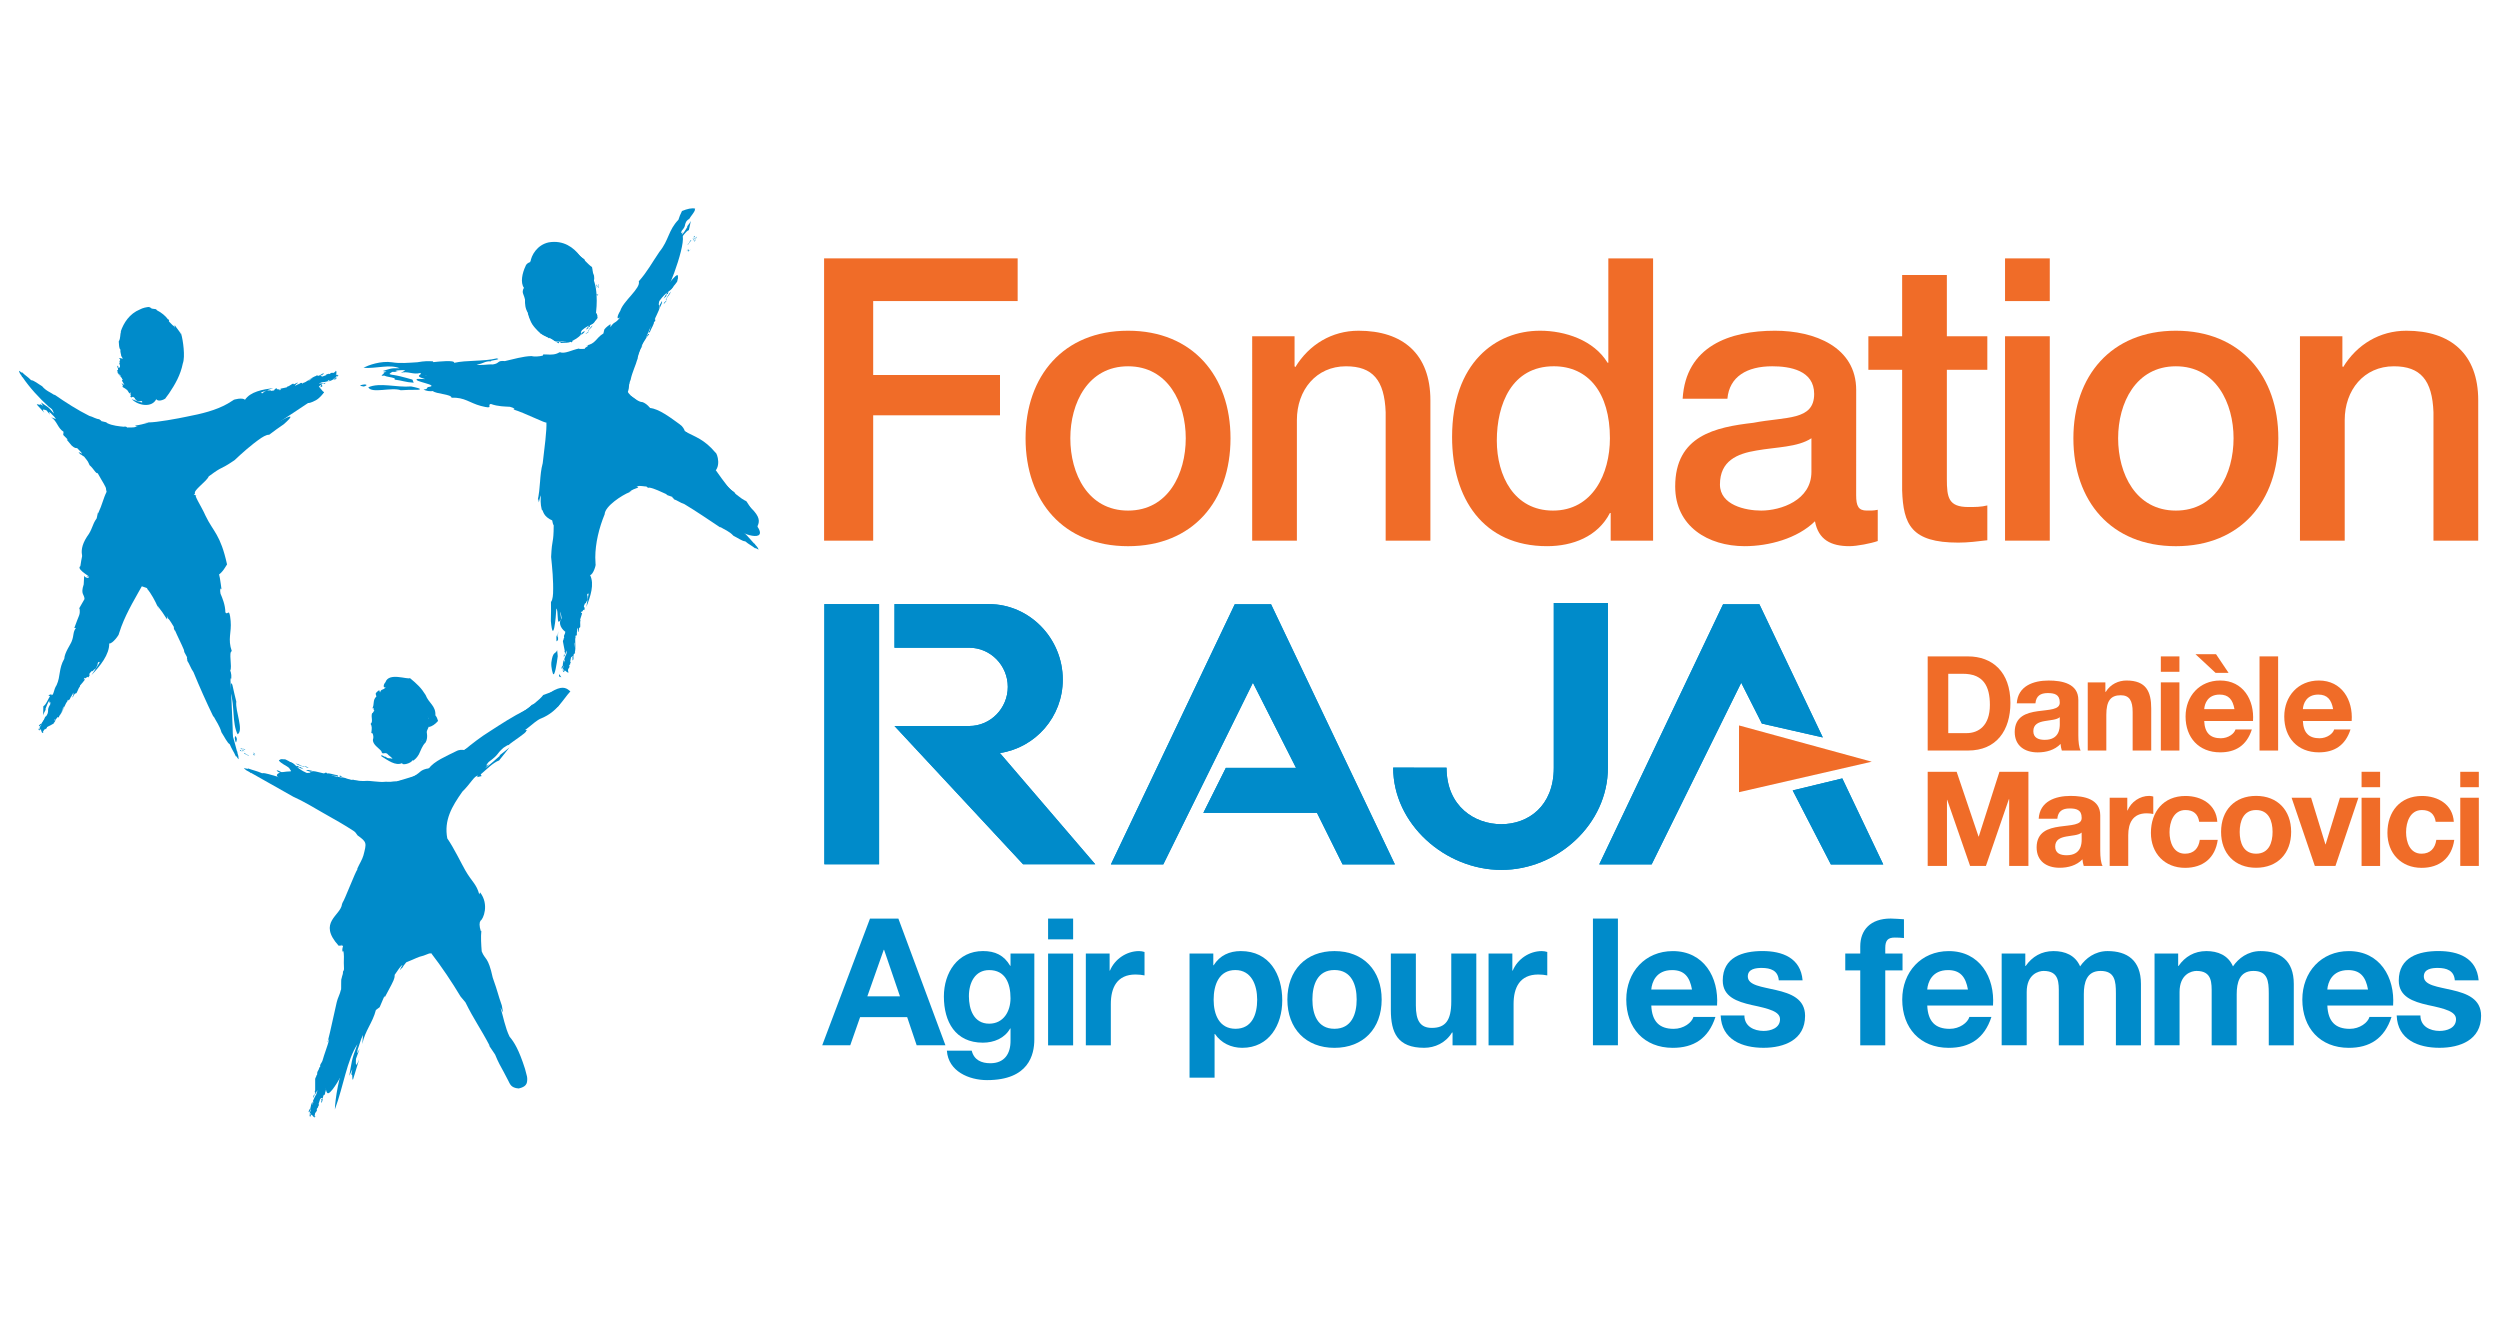 <?xml version="1.0" encoding="utf-8"?>
<!-- Generator: Adobe Illustrator 16.0.0, SVG Export Plug-In . SVG Version: 6.00 Build 0)  -->
<svg version="1.2" baseProfile="tiny" id="Calque_1"
	 xmlns="http://www.w3.org/2000/svg" xmlns:xlink="http://www.w3.org/1999/xlink" x="0px" y="0px" width="132px" height="70px"
	 viewBox="0 -10 132 70" xml:space="preserve">
<g>
	<path fill="#F06C28" d="M101.782,24.658h2.13c1.279,0,2.238,0.813,2.238,2.457c0,1.441-0.731,2.513-2.238,2.513h-2.13V24.658z
		 M102.868,28.709h0.968c0.63,0,1.23-0.391,1.23-1.488c0-1.003-0.353-1.645-1.424-1.645h-0.774V28.709z"/>
	<path fill="#F06C28" d="M106.486,27.137c0.057-0.919,0.879-1.205,1.682-1.205c0.712,0,1.568,0.161,1.568,1.022v1.874
		c0,0.326,0.035,0.654,0.123,0.801h-0.994c-0.034-0.111-0.062-0.229-0.067-0.35c-0.312,0.328-0.763,0.447-1.204,0.447
		c-0.685,0-1.217-0.343-1.217-1.08c0.014-1.636,2.421-0.758,2.378-1.565c0-0.418-0.29-0.487-0.636-0.487
		c-0.381,0-0.614,0.152-0.648,0.543H106.486z M108.755,27.867c-0.165,0.146-0.513,0.152-0.815,0.209
		c-0.304,0.055-0.58,0.167-0.58,0.529c0,0.359,0.283,0.459,0.602,0.459c0.768,0,0.795-0.605,0.795-0.828L108.755,27.867
		L108.755,27.867z"/>
	<path fill="#F06C28" d="M110.23,26.029h0.934v0.502h0.021c0.248-0.411,0.678-0.6,1.094-0.6c1.043,0,1.306,0.59,1.306,1.481v2.215
		h-0.981v-2.032c0-0.592-0.166-0.886-0.629-0.886c-0.533,0-0.761,0.3-0.761,1.031v1.887h-0.981v-3.599H110.23z"/>
</g>
<path fill="#F06C28" d="M114.092,29.629h0.981v-3.6h-0.981V29.629z M114.092,25.471h0.982v-0.813h-0.982V25.471z"/>
<g>
	<path fill="#F06C28" d="M116.382,28.068c0.027,0.635,0.326,0.912,0.878,0.912c0.395,0,0.713-0.244,0.774-0.465h0.864
		c-0.275,0.854-0.864,1.209-1.674,1.209c-1.127,0-1.826-0.779-1.826-1.892c0-1.08,0.74-1.901,1.826-1.901
		c1.217,0,1.812,1.029,1.735,2.137H116.382z M115.92,24.54h1.085l0.663,0.987h-0.686L115.92,24.54z M117.979,27.441
		c-0.09-0.5-0.305-0.767-0.781-0.767c-0.637,0-0.795,0.488-0.815,0.767H117.979z"/>
</g>
<rect x="119.303" y="24.657" fill="#F06C28" width="0.982" height="4.972"/>
<g>
	<path fill="#F06C28" d="M121.592,28.068c0.027,0.635,0.326,0.912,0.879,0.912c0.395,0,0.713-0.244,0.773-0.465h0.863
		c-0.275,0.854-0.863,1.209-1.672,1.209c-1.127,0-1.826-0.779-1.826-1.892c0-1.08,0.74-1.901,1.826-1.901
		c1.217,0,1.811,1.029,1.734,2.137H121.592z M123.189,27.441c-0.092-0.5-0.306-0.767-0.782-0.767c-0.636,0-0.796,0.488-0.815,0.767
		H123.189z"/>
</g>
<polygon fill="#F06C28" points="101.782,30.75 103.311,30.75 104.466,34.169 104.479,34.169 105.57,30.75 107.1,30.75 107.1,35.721 
	106.084,35.721 106.084,32.198 106.068,32.198 104.857,35.721 104.021,35.721 102.812,32.232 102.8,32.232 102.8,35.721 
	101.782,35.721 "/>
<g>
	<path fill="#F06C28" d="M107.643,33.229c0.056-0.918,0.877-1.205,1.682-1.205c0.712,0,1.568,0.16,1.568,1.022v1.874
		c0,0.327,0.034,0.654,0.123,0.801h-0.994c-0.033-0.111-0.062-0.229-0.068-0.349c-0.312,0.327-0.76,0.446-1.203,0.446
		c-0.686,0-1.217-0.342-1.217-1.079c0.013-1.636,2.42-0.761,2.378-1.566c0-0.419-0.29-0.487-0.636-0.487
		c-0.381,0-0.615,0.152-0.649,0.543H107.643z M109.91,33.96c-0.166,0.146-0.512,0.151-0.816,0.209
		c-0.304,0.056-0.58,0.167-0.58,0.529c0,0.36,0.283,0.459,0.603,0.459c0.768,0,0.795-0.605,0.795-0.828L109.91,33.96L109.91,33.96z"
		/>
	<path fill="#F06C28" d="M111.387,32.122h0.934v0.669h0.015c0.188-0.453,0.649-0.768,1.142-0.768c0.075,0,0.145,0.015,0.215,0.035
		v0.92c-0.09-0.021-0.236-0.035-0.354-0.035c-0.726,0-0.968,0.516-0.968,1.154v1.623h-0.98v-3.599H111.387z"/>
	<path fill="#F06C28" d="M116.117,33.391c-0.062-0.412-0.305-0.621-0.727-0.621c-0.629,0-0.839,0.641-0.839,1.17
		c0,0.522,0.202,1.135,0.817,1.135c0.464,0,0.719-0.284,0.781-0.73h0.947c-0.132,0.955-0.774,1.477-1.723,1.477
		c-1.079,0-1.805-0.766-1.805-1.846c0-1.119,0.664-1.949,1.826-1.949c0.844,0,1.623,0.447,1.68,1.365H116.117L116.117,33.391z"/>
	<path fill="#F06C28" d="M119.121,32.023c1.126,0,1.852,0.752,1.852,1.901c0,1.142-0.726,1.894-1.852,1.894
		c-1.121,0-1.848-0.752-1.848-1.894C117.273,32.775,118,32.023,119.121,32.023 M119.121,35.075c0.671,0,0.871-0.572,0.871-1.149
		c0-0.578-0.2-1.156-0.871-1.156c-0.664,0-0.865,0.578-0.865,1.156C118.256,34.503,118.457,35.075,119.121,35.075"/>
</g>
<polygon fill="#F06C28" points="123.312,35.721 122.223,35.721 120.997,32.122 122.027,32.122 122.781,34.579 122.794,34.579 
	123.548,32.122 124.523,32.122 "/>
<path fill="#F06C28" d="M124.691,35.723h0.979v-3.602h-0.979V35.723z M124.691,31.564h0.979V30.75h-0.979V31.564z"/>
<g>
	<path fill="#F06C28" d="M128.605,33.391c-0.062-0.412-0.305-0.621-0.727-0.621c-0.629,0-0.837,0.641-0.837,1.17
		c0,0.522,0.201,1.135,0.815,1.135c0.463,0,0.719-0.284,0.781-0.73h0.947c-0.132,0.955-0.775,1.477-1.723,1.477
		c-1.079,0-1.805-0.766-1.805-1.846c0-1.119,0.664-1.949,1.825-1.949c0.845,0,1.624,0.447,1.681,1.365H128.605L128.605,33.391z"/>
</g>
<path fill="#F06C28" d="M129.902,35.723h0.98v-3.602h-0.98V35.723z M129.902,31.564h0.98V30.75h-0.98V31.564z"/>
<polygon fill="#008BCA" points="63.537,32.918 69.536,32.918 70.887,35.639 73.65,35.639 67.111,21.904 65.196,21.904 
	58.656,35.639 61.422,35.639 66.154,26.048 68.43,30.542 64.725,30.542 "/>
<polygon fill="#008BCA" points="63.537,32.918 69.536,32.918 70.887,35.639 73.65,35.639 67.111,21.904 65.196,21.904 
	58.656,35.639 61.422,35.639 66.154,26.048 68.43,30.542 64.725,30.542 "/>
<polyline fill="#008BCA" points="96.245,28.938 92.895,21.904 90.979,21.904 84.439,35.641 87.206,35.641 91.936,26.048 
	93.027,28.205 "/>
<polyline fill="#008BCA" points="96.245,28.938 92.895,21.904 90.979,21.904 84.439,35.641 87.206,35.641 91.936,26.048 
	93.027,28.205 "/>
<polyline fill="#008BCA" points="94.654,31.734 96.67,35.643 99.436,35.643 97.273,31.1 "/>
<polyline fill="#008BCA" points="94.654,31.734 96.67,35.643 99.436,35.643 97.273,31.1 "/>
<g>
	<path fill="#008BCA" d="M73.559,30.529c0,2.984,2.75,5.402,5.715,5.402c2.961,0,5.623-2.414,5.623-5.396v-8.696h-2.858v8.699
		c0,2.046-1.37,2.979-2.772,2.979s-2.889-0.935-2.889-2.983L73.559,30.529z"/>
	<path fill="#008BCA" d="M73.559,30.529c0,2.984,2.75,5.402,5.715,5.402c2.961,0,5.623-2.414,5.623-5.396v-8.696h-2.858v8.699
		c0,2.046-1.37,2.979-2.772,2.979s-2.889-0.935-2.889-2.983L73.559,30.529z"/>
</g>
<rect x="43.527" y="21.897" fill="#008BCA" width="2.889" height="13.737"/>
<rect x="43.527" y="21.897" fill="#008BCA" width="2.889" height="13.737"/>
<g>
	<path fill="#008BCA" d="M47.229,24.2h3.946c1.125,0,2.036,0.935,2.036,2.067s-0.911,2.066-2.036,2.066h-3.946l6.789,7.3h3.81
		l-5.033-5.872c1.879-0.285,3.32-1.908,3.32-3.878c0-2.174-1.75-3.987-3.906-3.987H47.23L47.229,24.2L47.229,24.2z"/>
	<path fill="#008BCA" d="M47.229,24.2h3.946c1.125,0,2.036,0.935,2.036,2.067s-0.911,2.066-2.036,2.066h-3.946l6.789,7.3h3.81
		l-5.033-5.872c1.879-0.285,3.32-1.908,3.32-3.878c0-2.174-1.75-3.987-3.906-3.987H47.23L47.229,24.2L47.229,24.2z"/>
</g>
<polygon fill="#F06C28" points="98.828,30.218 91.82,31.827 91.82,28.303 "/>
<polygon fill="#F06C28" points="43.512,3.642 53.732,3.642 53.732,5.896 46.104,5.896 46.104,9.8 52.8,9.8 52.8,11.928 
	46.104,11.928 46.104,18.547 43.512,18.547 "/>
<g>
	<path fill="#F06C28" d="M54.15,13.14c0-3.276,1.99-5.678,5.411-5.678c3.42,0,5.41,2.401,5.41,5.678c0,3.319-1.99,5.699-5.41,5.699
		S54.15,16.459,54.15,13.14 M62.608,13.14c0-1.858-0.933-3.8-3.047-3.8c-2.115,0-3.048,1.941-3.048,3.8
		c0,1.878,0.933,3.819,3.048,3.819C61.676,16.959,62.608,15.018,62.608,13.14"/>
	<path fill="#F06C28" d="M66.115,7.754h2.238V9.34l0.041,0.042c0.726-1.19,1.929-1.92,3.338-1.92c2.343,0,3.793,1.231,3.793,3.674
		v7.41h-2.362v-6.783c-0.062-1.692-0.685-2.423-2.095-2.423c-1.574,0-2.592,1.253-2.592,2.84v6.366h-2.361V7.754z"/>
	<path fill="#F06C28" d="M87.283,18.546h-2.239v-1.461h-0.04c-0.643,1.252-1.97,1.753-3.318,1.753c-3.379,0-5.016-2.525-5.016-5.761
		c0-3.925,2.301-5.615,4.645-5.615c1.326,0,2.84,0.5,3.564,1.69h0.041v-5.51h2.363V18.546z M81.997,16.959
		c2.094,0,3.007-1.941,3.007-3.82c0-2.4-1.141-3.8-2.965-3.8c-2.219,0-3.007,2.005-3.007,3.927
		C79.032,15.123,79.945,16.959,81.997,16.959"/>
	<path fill="#F06C28" d="M98.005,16.146c0,0.582,0.125,0.812,0.56,0.812h0.25c0.103,0,0.207-0.02,0.33-0.041v1.65
		c-0.353,0.125-1.099,0.271-1.492,0.271c-0.973,0-1.639-0.334-1.823-1.315c-0.933,0.918-2.447,1.315-3.71,1.315
		c-1.93,0-3.67-1.045-3.67-3.153c0-2.691,2.135-3.131,4.125-3.361c1.721-0.332,3.213-0.103,3.213-1.523
		c0-1.252-1.285-1.461-2.217-1.461c-1.328,0-2.26,0.544-2.364,1.712h-2.363c0.166-2.774,2.488-3.59,4.872-3.59
		c2.094,0,4.291,0.856,4.291,3.131L98.005,16.146L98.005,16.146z M95.643,13.14c-0.727,0.479-1.846,0.459-2.902,0.647
		c-1.016,0.166-1.928,0.543-1.928,1.795c0,1.086,1.347,1.377,2.176,1.377c1.037,0,2.654-0.542,2.654-2.045V13.14z"/>
	<path fill="#F06C28" d="M98.65,7.754h1.783V4.52h2.361v3.234h2.137v1.773h-2.137v5.763c0,0.979,0.084,1.481,1.141,1.481
		c0.332,0,0.664,0,0.996-0.084v1.838c-0.52,0.062-1.018,0.125-1.533,0.125c-2.488,0-2.903-0.959-2.965-2.754V9.527H98.65V7.754z"/>
</g>
<path fill="#F06C28" d="M105.866,3.643h2.362v2.254h-2.362V3.643z M105.866,7.754h2.362v10.792h-2.362V7.754z"/>
<g>
	<path fill="#F06C28" d="M109.475,13.14c0-3.276,1.99-5.678,5.41-5.678c3.422,0,5.411,2.401,5.411,5.678
		c0,3.319-1.989,5.699-5.411,5.699C111.465,18.839,109.475,16.459,109.475,13.14 M117.932,13.14c0-1.858-0.931-3.8-3.047-3.8
		c-2.113,0-3.048,1.941-3.048,3.8c0,1.878,0.935,3.819,3.048,3.819C117.001,16.959,117.932,15.018,117.932,13.14"/>
	<path fill="#F06C28" d="M121.438,7.754h2.24V9.34l0.04,0.042c0.726-1.19,1.929-1.92,3.339-1.92c2.342,0,3.793,1.231,3.793,3.674
		v7.41h-2.363v-6.783c-0.062-1.692-0.684-2.423-2.092-2.423c-1.578,0-2.594,1.253-2.594,2.84v6.366h-2.363V7.754L121.438,7.754z"/>
</g>
<path fill="#008BCA" d="M45.936,38.501h1.498l2.485,6.69H48.4l-0.502-1.488h-2.484l-0.521,1.488h-1.48L45.936,38.501z
	 M45.796,42.605h1.722L46.68,40.15h-0.019L45.796,42.605z"/>
<g>
	<path fill="#008BCA" d="M54.612,44.884c0,0.796-0.289,2.146-2.495,2.146c-0.949,0-2.047-0.459-2.122-1.555h1.312
		c0.122,0.496,0.514,0.664,0.987,0.664c0.735,0,1.07-0.496,1.062-1.199v-0.637h-0.019c-0.289,0.516-0.855,0.75-1.442,0.75
		c-1.453,0-2.058-1.107-2.058-2.438c0-1.258,0.727-2.399,2.066-2.399c0.633,0,1.107,0.216,1.434,0.778h0.019v-0.646h1.257
		L54.612,44.884L54.612,44.884z M53.355,42.709c0-0.787-0.271-1.488-1.126-1.488c-0.744,0-1.071,0.655-1.071,1.377
		c0,0.692,0.252,1.452,1.071,1.452C52.983,44.05,53.355,43.402,53.355,42.709"/>
</g>
<path fill="#008BCA" d="M56.661,39.598h-1.322v-1.097h1.322V39.598z M55.339,40.348h1.322v4.848h-1.322V40.348z"/>
<g>
	<path fill="#008BCA" d="M57.332,40.348h1.256v0.9h0.018c0.252-0.609,0.876-1.031,1.536-1.031c0.104,0,0.195,0.018,0.289,0.047
		v1.237c-0.121-0.028-0.316-0.047-0.475-0.047c-0.977,0-1.304,0.692-1.304,1.555v2.185h-1.32V40.348z"/>
	<path fill="#008BCA" d="M62.806,40.348h1.256v0.618h0.019c0.327-0.524,0.839-0.749,1.434-0.749c1.508,0,2.188,1.227,2.188,2.604
		c0,1.296-0.697,2.504-2.112,2.504c-0.587,0-1.117-0.254-1.442-0.731H64.13v2.306h-1.322v-6.551H62.806z M66.379,42.785
		c0-0.778-0.306-1.566-1.153-1.566c-0.865,0-1.146,0.778-1.146,1.566c0,0.785,0.298,1.535,1.155,1.535
		C66.1,44.32,66.379,43.57,66.379,42.785"/>
	<path fill="#008BCA" d="M70.458,40.217c1.519,0,2.494,1.012,2.494,2.559c0,1.537-0.978,2.55-2.494,2.55
		c-1.507,0-2.485-1.013-2.485-2.55C67.973,41.229,68.951,40.217,70.458,40.217 M70.458,44.32c0.901,0,1.174-0.768,1.174-1.547
		c0-0.776-0.272-1.556-1.174-1.556c-0.894,0-1.163,0.778-1.163,1.556C69.295,43.555,69.564,44.32,70.458,44.32"/>
	<path fill="#008BCA" d="M77.951,45.193h-1.256v-0.676h-0.029c-0.335,0.553-0.91,0.807-1.471,0.807
		c-1.404,0-1.758-0.797-1.758-1.996v-2.98h1.321v2.736c0,0.796,0.224,1.189,0.847,1.189c0.717,0,1.022-0.402,1.022-1.387v-2.539
		h1.322L77.951,45.193L77.951,45.193z"/>
	<path fill="#008BCA" d="M78.596,40.348h1.256v0.9h0.021c0.251-0.609,0.874-1.031,1.535-1.031c0.103,0,0.194,0.018,0.288,0.047
		v1.237c-0.121-0.028-0.316-0.047-0.475-0.047c-0.978,0-1.304,0.692-1.304,1.555v2.185h-1.321V40.348z"/>
</g>
<rect x="84.107" y="38.5" fill="#008BCA" width="1.319" height="6.691"/>
<g>
	<path fill="#008BCA" d="M87.188,43.094c0.037,0.854,0.438,1.229,1.183,1.229c0.528,0,0.958-0.328,1.042-0.629h1.162
		c-0.371,1.154-1.162,1.632-2.251,1.632c-1.519,0-2.457-1.05-2.457-2.55c0-1.452,0.995-2.558,2.457-2.558
		c1.639,0,2.438,1.386,2.336,2.876H87.188z M89.338,42.249c-0.121-0.674-0.408-1.028-1.052-1.028c-0.856,0-1.069,0.654-1.099,1.028
		H89.338z"/>
	<path fill="#008BCA" d="M92.104,43.618c0,0.571,0.504,0.815,1.016,0.815c0.372,0,0.865-0.149,0.865-0.617
		c0-0.404-0.56-0.555-1.498-0.752c-0.772-0.178-1.526-0.432-1.526-1.293c0-1.237,1.062-1.556,2.095-1.556
		c1.043,0,2.02,0.354,2.121,1.548h-1.257c-0.037-0.518-0.428-0.656-0.903-0.656c-0.298,0-0.733,0.045-0.733,0.449
		c0,0.478,0.754,0.543,1.499,0.721c0.771,0.179,1.525,0.459,1.525,1.359c0,1.273-1.107,1.688-2.195,1.688
		c-1.117,0-2.215-0.422-2.262-1.706H92.104z"/>
	<path fill="#008BCA" d="M98.221,41.238H97.43v-0.891h0.791v-0.375c0-0.863,0.53-1.473,1.61-1.473c0.231,0,0.474,0.029,0.698,0.038
		v0.991c-0.159-0.018-0.326-0.025-0.484-0.025c-0.363,0-0.503,0.148-0.503,0.553v0.291h0.912v0.891h-0.912v3.955h-1.321V41.238z"/>
	<path fill="#008BCA" d="M101.759,43.094c0.037,0.854,0.438,1.229,1.183,1.229c0.529,0,0.957-0.328,1.041-0.629h1.164
		c-0.373,1.154-1.164,1.632-2.252,1.632c-1.518,0-2.457-1.05-2.457-2.55c0-1.452,0.996-2.558,2.457-2.558
		c1.639,0,2.438,1.386,2.336,2.876H101.759z M103.908,42.249c-0.12-0.674-0.409-1.028-1.053-1.028c-0.854,0-1.068,0.654-1.098,1.028
		H103.908z"/>
	<path fill="#008BCA" d="M105.688,40.348h1.248v0.656h0.019c0.345-0.496,0.838-0.787,1.471-0.787c0.604,0,1.146,0.217,1.404,0.807
		c0.289-0.422,0.782-0.807,1.452-0.807c1.023,0,1.76,0.477,1.76,1.734v3.242h-1.322v-2.746c0-0.646-0.056-1.182-0.81-1.182
		c-0.743,0-0.884,0.627-0.884,1.229v2.699h-1.321v-2.719c0-0.562,0.037-1.209-0.802-1.209c-0.26,0-0.893,0.168-0.893,1.114v2.812
		h-1.322V40.348L105.688,40.348z"/>
	<path fill="#008BCA" d="M113.76,40.348h1.247v0.656h0.019c0.344-0.496,0.838-0.787,1.471-0.787c0.604,0,1.146,0.217,1.404,0.807
		c0.289-0.422,0.783-0.807,1.453-0.807c1.022,0,1.758,0.477,1.758,1.734v3.242h-1.321v-2.746c0-0.646-0.056-1.182-0.81-1.182
		c-0.744,0-0.883,0.627-0.883,1.229v2.699h-1.322v-2.719c0-0.562,0.037-1.209-0.801-1.209c-0.261,0-0.894,0.168-0.894,1.114v2.812
		h-1.321V40.348z"/>
	<path fill="#008BCA" d="M122.884,43.094c0.036,0.854,0.437,1.229,1.183,1.229c0.529,0,0.957-0.328,1.041-0.629h1.164
		c-0.373,1.154-1.164,1.632-2.252,1.632c-1.519,0-2.457-1.05-2.457-2.55c0-1.452,0.994-2.558,2.457-2.558
		c1.638,0,2.438,1.386,2.336,2.876H122.884z M125.032,42.249c-0.121-0.674-0.409-1.028-1.052-1.028
		c-0.855,0-1.069,0.654-1.098,1.028H125.032z"/>
	<path fill="#008BCA" d="M127.798,43.618c0,0.571,0.504,0.815,1.015,0.815c0.373,0,0.865-0.149,0.865-0.617
		c0-0.404-0.558-0.555-1.498-0.752c-0.771-0.178-1.525-0.432-1.525-1.293c0-1.237,1.062-1.556,2.095-1.556
		c1.043,0,2.021,0.354,2.122,1.548h-1.258c-0.036-0.518-0.428-0.656-0.902-0.656c-0.298,0-0.734,0.045-0.734,0.449
		c0,0.478,0.754,0.543,1.498,0.721c0.772,0.179,1.526,0.459,1.526,1.359c0,1.273-1.108,1.688-2.196,1.688
		c-1.117,0-2.215-0.422-2.261-1.706H127.798z"/>
	<path fill="#008BCA" d="M18.422,44.007l0.027-0.094l-0.248,0.95c0.309-0.658,0.608-1.478,0.413-2.082
		c0.168-0.029,0.367-0.715,0.324-0.735l-0.014-0.46L18.922,41.9l0.002-0.314c-0.01-0.488,0.032-0.979-0.048-1.574
		c-0.035-0.23-0.129-0.82-0.801-0.919c0.179,0.035,0.196,0.302,0.255-0.046c0.139-0.438,0.951-1.816,1.256-2.34l0.132-0.232
		c-0.076,0.131-0.077,0.127-0.157,0.254l0.333-1.004c-0.043,0.047-0.068,0.049-0.15,0.164l0.078-0.152
		c0.002-0.162,0.121-0.51,0.135-0.69c0.027,0.046,0.061-0.096,0.088-0.226l-0.031,0.049c0.203-0.604-0.449-1.239-0.683-1.354
		l-0.077-0.099L18.94,33.21c0.051-0.022-0.224-0.218-0.064-0.137c-0.256-0.122-0.472-0.296-0.722-0.394
		c-0.79-0.496-1.669-0.941-2.55-1.312l0.012,0.025c-0.309-0.125-0.613-0.175-0.96-0.383c-0.286-0.072-0.67-0.221-0.816-0.182
		c-0.304-0.13-0.446-0.145-0.75-0.256c0.055,0.078-0.311-0.077-0.181,0.023c0.165,0.151,0.202,0.104,0.343,0.229l0.002-0.017
		l2.237,1.264c0.526,0.232,1.058,0.559,1.571,0.852c0.557,0.312,1.155,0.652,1.603,0.947c0.108,0.064,0.149,0.158,0.217,0.242
		c0.504,0.357,0.475,0.402,0.305,1.061l0.009-0.025c-0.082,0.271-0.215,0.455-0.332,0.721c0.014,0.006-0.005,0.046-0.007,0.068
		c-0.061,0.015-0.678,1.621-0.761,1.707l-0.037,0.09c-0.06,0.615-1.305,0.957-0.178,2.201c0.394-0.019,0.042-0.033,0.174-0.047
		c-0.013,0.053,0.03,0.025,0.058,0.07c-0.085,0.25-0.006,0.361,0.017,0.245c0.041,0.194,0.029,0.433,0.024,0.634l0.009,0.288
		c0.005,0.085-0.017,0.128-0.05,0.167c-0.009,0.212-0.033,0.146-0.076,0.365c-0.046,0.049-0.005,0.568-0.036,0.633L18,42.254
		c-0.052,0.258-0.164,0.413-0.221,0.664c-0.165,0.691-0.313,1.461-0.482,2.104c0.043,0.02,0.023-0.145,0.085-0.138
		c-0.098,0.38-0.253,0.749-0.359,1.132c-0.031,0.065-0.076,0.145-0.098,0.172c-0.049,0.117,0.003,0.078-0.028,0.166h-0.043
		c0,0.141-0.096,0.181-0.111,0.309c0.015,0.011,0.005,0.059-0.008,0.102c-0.045-0.011-0.033,0.135-0.072,0.118l0.004,0.002
		l-0.026,0.077c0.002,0.053-0.004,0.557,0,0.612l-0.013,0.022c-0.018,0.07,0.005,0.109,0.026,0.07l-0.027,0.086v-0.01l-0.025,0.085
		c-0.009,0.015-0.034,0.026-0.047-0.003l-0.026,0.156l0.231-0.418c-0.001,0.062-0.053,0.162-0.064,0.229
		c-0.051,0.068-0.117,0.218-0.17,0.333c-0.004,0.026,0.039,0.06,0.001,0.114c-0.041,0.02-0.016,0.068-0.055,0.111l0.039-0.175
		c-0.042-0.002-0.066,0.134-0.09,0.179c0.008,0.024-0.037,0.135-0.044,0.211c-0.03-0.043-0.04,0.052-0.072,0.09
		c-0.017,0.047-0.01,0.082,0.008,0.066c0.039,0.026,0.076-0.188,0.103-0.109c-0.024,0.016-0.043,0.111-0.054,0.162
		c0.022,0.006,0.027-0.029,0.039,0.009c-0.02,0.057-0.008,0.122-0.04,0.151l0.012-0.055c-0.022,0.076-0.044-0.439-0.056-0.34
		c0.027-0.021,0.025,0.459,0.039,0.408c0.024-0.043,0.033,0.043,0.052-0.002l-0.014-0.059c0.026-0.062,0.073-0.078,0.083-0.052
		c-0.032,0.106-0.076-0.346-0.077-0.247l0.02-0.035c0.005,0.043-0.009,0.151-0.044,0.184c0.022,0.007,0.017,0.062,0.013,0.106
		l-0.008,0.015c0,0.047-0.022,0.108,0.015,0.088c0.066-0.264,0.186,0.23,0.264-0.021c-0.077,0.093-0.041-0.049-0.018-0.161
		c0.019-0.007,0.057-0.05,0.091-0.127c0.014-0.068-0.008-0.045-0.017-0.061c0.022-0.035,0.05-0.105,0.074-0.092
		c-0.016-0.061,0.042-0.08,0.049-0.146c0.001-0.062-0.014,0-0.019-0.044c0.027-0.084,0.063-0.202,0.088-0.27
		c0.031-0.019,0.095-0.088,0.118-0.019c-0.04,0.127-0.048-0.065-0.076,0.068c0.072-0.04-0.017,0.125,0.018,0.159
		c0.037-0.034,0.061-0.123,0.073-0.196l-0.011,0.013c0.011-0.066,0.032-0.195,0.081-0.257c0.016,0.021,0.038-0.006,0.031,0.042
		l0.026-0.087c-0.001-0.013-0.005-0.026-0.016-0.001l0.035-0.114c0.024-0.004,0.038-0.493,0.048-0.474
		c0.016-0.064,0.051-0.071,0.046-0.139c-0.015-0.013-0.091,0.625-0.076,0.539c0.038-0.047,0.09-0.746,0.14-0.777
		c0.011-0.047,0.021-0.104-0.003-0.1c0.03-0.076,0.034,0.034,0.067-0.016l-0.005-0.018l0.04-0.047c0-0.133,0.09-0.303,0.08-0.442
		c0.013,0.043,0.043,0.097,0.042,0.185l-0.016,0.014c0.004,0.014-0.006,0.082,0.015,0.086c0.034-0.075,0.048-0.144,0.049-0.231
		l0.029-0.04l-0.009-0.002c0.021-0.023,0.022-0.021,0.028-0.008l0.003,0.006c0.075-0.033,0.041-0.32,0.109-0.458
		c0.002-0.046-0.01-0.007-0.008-0.063c0.062-0.141,0.106-0.239,0.16-0.392c-0.015-0.057-0.023-0.062-0.067-0.009l0.037-0.115
		c0.045,0.124,0.121-0.203,0.163-0.068c0.024-0.028,0.045-0.1,0.048-0.168c-0.015-0.012-0.042-0.028-0.022-0.109
		c0.052-0.111,0.036-0.084,0.081-0.178c0.029-0.017,0.031,0.021,0.05,0.022c0.006-0.155,0.082-0.116,0.108-0.259
		c0.014-0.09,0.049-0.266,0.008-0.277C18.361,43.98,18.392,43.988,18.422,44.007"/>
	<path fill="#008BCA" d="M26.762,28.715c-0.263,0.239-0.506,0.452-0.688,0.676c-1.242,0.895-1.612,1.633-2.559,2.946
		c-0.302,0.66-0.802,1.155-0.429,2.106c0.284,0.572,0.596,1.045,0.905,1.615c0.235,0.102,0.575,0.646,0.841,1.254
		c0.509,0.719-0.064,0.781-0.035,1.668c0.05,0.723,0.268,1.023,0.235,0.526c0.146,0.897-0.017,0.694,0.204,1.421l-0.16-0.225
		c0.033,0.251,0.044,0.537,0.149,0.848l0.199,0.326c0.138,0.898,0.489,1.323,0.725,2.268c-0.127-0.625,0.15,0.256,0.208,0.16
		c0.008,0.153,0.181,0.715,0.085,0.534c0.237,0.789,0.674,1.44,0.683,1.927c0.047,0.069,0.09,0.225,0.131,0.197
		c0.118-0.398-0.269-0.829-0.366-1.256l-0.081-0.033c-0.166-0.268-0.414-0.783-0.492-1.05c-0.345-0.75-0.951-1.597-1.448-2.282
		c-0.395-0.746-0.335-0.354-0.786-0.958c-0.233-0.426-0.807-1.022-0.937-1.293c0.431,0.5,0.611,0.482,0.996,1.079
		c-0.106-0.259,0.715,0.963,0.429,0.395c-0.432-0.535-0.874-1.157-1.383-1.717c-0.737-0.514-1.433,0.243-1.948,0.45
		c-0.115-0.33-1.181,1.05-1.327,1.582l-0.053,0.013c-0.237,0.412-0.394,0.73-0.628,1.448c-0.326,0.841-0.588,1.687-0.901,2.382
		c-0.454,1.033-0.638,2.371-0.65,2.858c0.472-1.28,0.626-2.576,1.193-3.451c-0.338,0.879-0.299,0.961-0.433,1.677l0.162-0.351
		l-0.059,0.308c0.097-0.138,0.026,0.271,0.095,0.24l0.327-1.072c-0.229,0.56-0.168,0.161-0.171-0.023l0.199-0.544
		c-0.069,0.116-0.199,0.45-0.104,0.036c0.086-0.217,0.155-0.521,0.276-0.752l-0.035,0.477c0.137-0.703,0.544-1.116,0.717-1.798
		l0.198-0.146l0.256-0.599l0.01,0.085l0.358-0.675c0.186-0.353,0.169-0.435,0.169-0.519c0.168-0.242,0.324-0.496,0.418-0.521
		c-0.054,0.069-0.102,0.174-0.147,0.282c0.067-0.079,0.135-0.158,0.202-0.197c-0.147,0.107,0.124-0.197,0.139-0.227
		c0.544-0.217,0.578-0.271,0.918-0.354c0.526-0.219,0.247-0.045,0.395-0.132c0.549,0.71,1.099,1.531,1.556,2.294l0.255,0.304
		c0.47,0.95,0.776,1.332,1.293,2.316l-0.067-0.065l0.342,0.509c0.157,0.39,0.302,0.644,0.452,0.914
		c0.076,0.139,0.149,0.274,0.236,0.45l0.068,0.138c0.023-0.002,0.059,0.262,0.49,0.287c0.402-0.088,0.397-0.266,0.423-0.281
		c0.029-0.103,0.037-0.235,0.014-0.354c-0.053-0.206-0.067-0.252-0.104-0.399c-0.325-1.021-0.578-1.42-0.816-1.701
		c-0.23-0.463-0.346-1.103-0.479-1.541l0.137,0.271l-0.068-0.379c-0.218-0.62-0.192-0.663-0.479-1.468
		c-0.248-1.139-0.398-0.917-0.582-1.387c-0.029-0.369-0.053-0.748-0.019-1.09l-0.028,0.023c-0.09-0.29-0.08-0.452-0.016-0.552
		c0.144-0.078,0.473-0.851-0.022-1.495l-0.045,0.104c-0.142-0.543-0.393-0.668-0.734-1.263c-0.17-0.29-0.624-1.228-0.953-1.69
		c-0.182-0.967,0.24-1.682,0.797-2.472c0.446-0.434,0.638-0.862,0.832-0.837l-0.079,0.079l0.263-0.062l-0.05-0.09
		c0.286-0.236,0.654-0.625,0.973-0.736l0.551-0.69c-0.158,0.142-0.35,0.278-0.534,0.427l0.036,0.006
		c-0.165,0.152-0.579,0.51-0.783,0.67l0.205-0.239c-0.276,0.229-0.095-0.017-0.025-0.093c0.582-0.43,0.364-0.383,0.779-0.75
		c0.106-0.067,0.3-0.202,0.248-0.125c0.242-0.223,0.979-0.666,0.952-0.762l0.062-0.023C27.655,28.49,27.247,28.557,26.762,28.715"/>
	<path fill="#008BCA" d="M15.355,30.686l-0.102-0.154c-0.159-0.116-0.475-0.262-0.528-0.385c0.016-0.031,0.309-0.076,0.35-0.047
		c0.454,0.198,0.601,0.485,1.101,0.702c0.043,0.03,0.222-0.014,0.388-0.024c0,0-0.04-0.027-0.09-0.06
		c0.23-0.013,0.548,0.134,0.819,0.142c-0.05-0.034-0.05-0.034-0.077-0.065c0.18,0.173,0.639,0.222,0.965,0.283l0.145,0.075
		c0.304,0.016,0.584,0.098,0.947,0.082c0.291-0.031,0.721,0.086,1.091,0.041c0.626,0.031,1.327-0.075,1.836-0.541
		c0.08-0.072,0.258-0.148,0.45-0.166c0.256-0.37,0.934-0.654,1.426-0.901c0.176-0.097,0.337-0.084,0.44-0.065
		c0.416-0.341,0.867-0.693,1.341-0.986c0.599-0.387,1.192-0.778,1.901-1.133c0.096-0.051,0.255-0.188,0.327-0.271l0.151-0.031
		c0.381-0.254,0.684-0.562,1.04-0.746c0.492-0.244,0.672-0.072,0.84,0.068c-0.407,0.443-0.691,1.073-1.525,1.42
		c-0.238,0.082-0.508,0.352-0.758,0.539c-0.199,0.178-0.499,0.239-0.623,0.473c-0.365,0.034-1.103,0.344-1.558,0.701
		c-0.051,0.008-0.014-0.031-0.094-0.008c-0.617,0.549-1.434,0.955-2.236,1.43c-0.402,0.252-0.916,0.447-1.442,0.73
		c-0.048,0.033-0.296,0.081-0.46,0.131l-0.156,0.096c-0.426,0.065-0.936,0.157-1.231,0.059c-0.352-0.083-0.673-0.059-0.968-0.141
		c-0.438-0.123-1.181-0.145-1.524-0.377c-0.044-0.029-0.199-0.045-0.298-0.068l-0.129-0.082c-0.098-0.021-0.182,0.05-0.281,0.022
		c-0.631-0.182-1.43-0.36-1.674-0.669C15.214,30.755,15.423,30.775,15.355,30.686"/>
	<path fill="#008BCA" d="M12.868,29.586c0.034-0.025-0.062-0.061-0.124-0.068c0.045,0.047,0.067,0.098,0.175,0.156l-0.175-0.057
		c-0.113,0.056,0.167,0.07,0.055,0.072c-0.096-0.032-0.168-0.067-0.113-0.096c0.012,0.024,0.058,0.022,0.115,0.045
		c0.022-0.049-0.069-0.098-0.115-0.146l0.278,0.077L12.868,29.586z"/>
	<path fill="#008BCA" d="M13.466,29.84l-0.055-0.021c-0.034,0.025,0.015,0.062,0.065,0.098c-0.235-0.116,0.025-0.104-0.11-0.199
		C13.354,29.743,13.5,29.812,13.466,29.84"/>
	<path fill="#008BCA" d="M13.102,29.904c-0.088-0.098-0.213-0.066-0.218-0.154l0.264,0.152L13.102,29.904z"/>
	<path fill="#008BCA" d="M14.968,30.363c0.088-0.004,0.044-0.002,0.177,0.044l-0.194-0.056L14.968,30.363z"/>
	<path fill="#008BCA" d="M18.878,31.295c-0.104-0.061-0.186-0.124-0.359-0.16C18.697,31.158,18.844,31.273,18.878,31.295"/>
	<path fill="#008BCA" d="M20.608,31.645c-0.002,0.028,0.057,0.03-0.024,0.051c-0.039-0.012,0.009-0.084-0.114-0.034L20.608,31.645z"
		/>
	<path fill="#008BCA" d="M20.77,31.773l0.088,0.043C20.858,31.809,20.823,31.789,20.77,31.773"/>
</g>
<polygon fill="#008BCA" points="16.055,30.46 16.084,30.455 16.047,30.441 "/>
<g>
	<path fill="#008BCA" d="M16.3,30.552l-0.171-0.103l-0.046,0.005C16.203,30.5,16.149,30.536,16.3,30.552"/>
	<path fill="#008BCA" d="M16.068,30.49l-0.014-0.03c-0.171,0.009-0.215-0.112-0.45-0.146C15.759,30.407,15.931,30.463,16.068,30.49"
		/>
	<path fill="#008BCA" d="M15.868,30.503l-0.073,0.017c-0.055-0.021-0.043-0.049-0.038-0.062l-0.121-0.02
		c-0.062,0.039,0.303,0.149,0.397,0.181L15.868,30.503z"/>
</g>
<polygon fill="#008BCA" points="14.608,30.669 14.614,30.669 14.608,30.668 "/>
<g>
	<path fill="#008BCA" d="M14.923,30.895l0.041-0.09c-0.16-0.031-0.172-0.104-0.35-0.136h-0.006
		C14.645,30.779,14.819,30.786,14.923,30.895"/>
	<path fill="#008BCA" d="M16.494,30.703c-0.156-0.041-0.271-0.071-0.333-0.03l0.282,0.097C16.343,30.698,16.46,30.73,16.494,30.703"
		/>
	<path fill="#008BCA" d="M16.692,30.943l-0.137-0.03l0.052,0.046C16.616,30.948,16.644,30.939,16.692,30.943"/>
	<path fill="#008BCA" d="M16.608,30.959c-0.009,0.012,0.007,0.03,0.058,0.048L16.608,30.959z"/>
	<path fill="#008BCA" d="M16.314,30.966c0.073,0.084,0.084,0.007,0.233,0.062C16.577,30.961,16.393,30.986,16.314,30.966"/>
</g>
<polygon fill="#008BCA" points="16.951,31.154 16.991,31.213 17.018,31.148 "/>
<g>
	<path fill="#008BCA" d="M18.162,31.102c-0.158,0.028,0.076,0.08,0.084,0.114L18.162,31.102z"/>
	<path fill="#008BCA" d="M17.087,31.344l-0.034-0.072L17.02,31.3c-0.039-0.01-0.101-0.018-0.13-0.053
		C16.841,31.312,17.014,31.314,17.087,31.344"/>
	<path fill="#008BCA" d="M16.679,31.486c-0.011,0.024,0.193,0.166-0.055,0.08c0.096,0.031,0.237,0.061,0.135,0.093
		c0.159,0.041,0.027-0.063,0.14-0.072C16.804,31.605,16.752,31.52,16.679,31.486"/>
	<path fill="#008BCA" d="M17.053,31.636c0.075,0.031,0.166,0.073,0.218,0.056C17.19,31.674,17.132,31.604,17.053,31.636"/>
</g>
<polygon fill="#008BCA" points="17.046,31.812 17.091,31.809 16.993,31.729 "/>
<g>
	<path fill="#008BCA" d="M17.556,31.906l-0.286-0.051l0.247,0.094c0.164-0.01,0.093-0.049-0.012-0.096L17.556,31.906z"/>
	<path fill="#008BCA" d="M17.276,31.73l-0.09,0.006c-0.006,0.016,0.121,0.043,0.227,0.078C17.344,31.784,17.282,31.754,17.276,31.73
		"/>
</g>
<path fill="#008BCA" d="M17.505,31.855l-0.091-0.041L17.505,31.855z"/>
<g>
	<path fill="#008BCA" d="M19.443,31.676l-0.257-0.031C19.279,31.68,19.359,31.682,19.443,31.676"/>
	<path fill="#008BCA" d="M17.75,32.029l0.04,0.009l0.024-0.065C17.729,31.967,17.754,32.016,17.75,32.029"/>
	<path fill="#008BCA" d="M18.069,32.225c0.068,0.055,0.231,0.032,0.294,0.036c-0.087-0.063-0.192-0.073-0.311-0.108
		C18.171,32.188,18.079,32.199,18.069,32.225"/>
	<path fill="#008BCA" d="M18.414,32.368l-0.25-0.042C18.201,32.41,18.308,32.355,18.414,32.368"/>
	<path fill="#008BCA" d="M18.821,32.4c0.024-0.004,0.008-0.026,0.055-0.032c-0.033-0.033-0.121-0.033-0.18-0.052L18.821,32.4z"/>
</g>
<polygon fill="#008BCA" points="16.858,31.325 17.056,31.359 16.777,31.248 "/>
<g>
	<path fill="#008BCA" d="M28.684,26.695c-0.196,0.269-0.668,0.598-0.926,0.785c-0.449,0.271-0.933,0.729-1.441,1.076l-0.01-0.027
		c-0.43,0.218-0.924,0.599-1.378,0.865l0.043,0.017c0.08-0.037,0.181-0.097,0.146-0.019c-0.11,0.045-0.256,0.11-0.301,0.103
		l-0.051,0.095c-0.081,0.014-0.087-0.125-0.25,0.01c-0.045,0.174-0.453,0.148-0.383,0.293c-0.118-0.043-0.247,0.129-0.342,0.172
		l0.096,0.031c-0.207,0.067-0.435,0.068-0.517,0.133c-0.226,0.145-0.546,0.308-0.785,0.471c-0.095-0.049,0.268-0.137,0.065-0.131
		c-0.416,0.369-1.216,0.531-1.718,0.693c0.017,0.006,0.071,0.012,0.035,0.027c-0.127-0.059-0.273,0.021-0.47-0.001
		c0.031,0.053,0.288,0.037,0.38,0.039c-0.038,0.144-0.055-0.031-0.294,0.03c0.016,0.007,0.054,0.019,0.052,0.033
		c-0.244,0.049-0.104-0.076-0.287-0.037l0.104,0.035c-0.186,0.008-0.056,0.03-0.27,0.066c0.033-0.074-0.071-0.141-0.129-0.15
		c-0.026,0.032-0.23-0.006-0.209,0.067c-0.253-0.17-0.34,0.021-0.571-0.138c-0.115,0.045,0.096,0.08,0.08,0.131
		c-0.265,0.021-0.074-0.086-0.165-0.117c-0.085,0.013-0.427-0.012-0.566-0.089l-0.016,0.052c-0.215-0.088-0.58-0.165-0.649-0.268
		c-0.109,0.062,0.069,0.097,0.224,0.13c0.024,0.05-0.142,0.038-0.214,0.011c0.038,0.009,0.046,0.046,0.094,0.027
		c0.003,0.051-0.104-0.002-0.148,0c-0.268-0.072,0.109-0.01,0.003-0.061c-0.104-0.003-0.355-0.066-0.264,0.023
		c-0.218-0.041-0.069-0.094-0.175-0.146c0.157,0.086,0.236-0.011,0.35,0.079c0.049-0.019,0.035-0.041-0.015-0.073
		c-0.182-0.021-0.509-0.151-0.519-0.074l-0.077-0.068l-0.099,0.034l-0.034-0.021c0.067,0.094,0.229,0.166,0.281,0.25
		c0.006,0.036-0.106-0.004-0.167-0.011l-0.035-0.071c-0.149-0.049-0.143,0.09-0.349,0.014c0.149-0.047-0.206-0.176-0.339-0.271
		c-0.195,0.103-0.005,0.116-0.173,0.201c-0.156-0.042-0.407-0.062-0.584-0.155c0.45,0.116-0.194-0.152,0.18-0.109L15.68,30.6
		c-0.031-0.123,0.134-0.057,0.053-0.166l-0.051,0.065c-0.094-0.085-0.136-0.185-0.341-0.265c-0.033,0.026-0.151,0.045-0.238-0.002
		c-0.015-0.062-0.026-0.086-0.22-0.144c-0.414,0.044,0.327,0.29,0.37,0.438c0.531,0.182,0.462,0.525,1.125,0.764
		c0.118-0.021,0.084-0.044,0.292-0.02c0.167-0.086-0.275-0.172-0.381-0.28c0.067-0.003,0.134-0.007,0.185,0.026l-0.045-0.099
		c0.327,0.045,0.145,0.169,0.435,0.202l-0.067,0.005l0.167,0.015l-0.033-0.022c0.1,0.018,0.144-0.038,0.29,0.022l-0.14,0.027
		c0.095-0.023,0.097,0.078,0.226,0.078c-0.075,0.018-0.104,0.053-0.147,0.046c0.174,0.075,0.335,0.119,0.492,0.161
		c0.548,0.087,1.074,0.176,1.591,0.326l-0.059-0.034c0.096-0.009,0.153,0.022,0.206,0.065l0.296,0.063
		c0.221-0.005,0.394,0.015,0.663,0.007c0.013,0.04-0.004,0.057-0.036,0.062c0.096-0.016,0.154-0.036,0.058-0.071
		c0.166-0.022,0.244,0.014,0.369,0.005l-0.28,0.096c0.123,0.02,0.112-0.07,0.276-0.053c0.253-0.046-0.119-0.062-0.092-0.127h0.1
		l-0.114-0.072c0.217,0.004,0.338,0.067,0.441,0.109l-0.164-0.018c-0.043,0.104,0.268-0.006,0.349,0.01l-0.02,0.014
		c0.244-0.064-0.065-0.035,0.097-0.089l0.31-0.013l-0.068-0.041c0.142-0.103,0.497-0.118,0.76-0.229
		c0.153-0.053,0.331-0.186,0.509-0.289c-0.04,0.004-0.117,0.025-0.104-0.004c0.11-0.051,0.347-0.175,0.292-0.07l0.131-0.125
		l0.145-0.047l-0.055-0.005l0.175-0.116c0.004,0.016,0.085,0.004-0.004,0.059c0.239-0.047,0.429-0.307,0.762-0.448l-0.078,0.08
		c0.162-0.147,0.232-0.062,0.413-0.214l-0.069-0.02c0.133-0.103,0.44-0.203,0.418-0.146c-0.043-0.118,0.1-0.014,0.134-0.159
		l0.144,0.045c0.077-0.082,0.159-0.151,0.068-0.165c0.173-0.041,0.296-0.104,0.342-0.216l0.002-0.005l0.002-0.005v0.002
		c0.028-0.026,0.181-0.093,0.092-0.101c0.331-0.199,0.23-0.013,0.541-0.207l-0.029-0.08c0.253-0.129,0.452-0.334,0.607-0.489
		l0.061,0.045c0.115-0.091-0.061-0.045,0.123-0.179c0.034-0.006,0.069,0,0.075,0.019c0.186-0.119,0.453-0.242,0.738-0.412
		c0.005,0.013-0.024,0.047-0.038,0.063c0.119-0.077,0.297-0.229,0.425-0.338c0.387-0.104,0.894-0.334,1.31-0.633
		c0.236-0.356,0.343-0.666,0.263-0.854C29.577,26.398,29.173,26.507,28.684,26.695"/>
	<path fill="#008BCA" d="M16.683,11.131c-0.532,0.285-0.454,0.066-0.685,0.115l0.231-0.203c0.358-0.189,0.917-0.465,0.87-0.317
		C17.076,10.76,16.902,11.006,16.683,11.131"/>
</g>
<polygon fill="#008BCA" points="16.913,10.455 17.021,10.396 16.988,10.268 "/>
<g>
	<path fill="#008BCA" d="M15.655,11.541l-0.227,0.17c-0.061,0.027,0.059-0.082,0.042-0.089l-0.289,0.144
		C15.563,11.553,15.496,11.468,15.655,11.541"/>
	<path fill="#008BCA" d="M12.246,13.216c-0.213,0.073,0.065-0.19,0.108-0.282c0.149-0.102,0.319-0.141,0.232-0.012
		C12.393,13.059,12.334,13.145,12.246,13.216"/>
	<path fill="#008BCA" d="M14.311,12.525c0.023-0.156,0.572-0.457,0.46-0.508c-0.049-0.021-0.096-0.043-0.173-0.021l-0.222,0.228
		c-0.667,0.417,0.187-0.302-0.301-0.078c-0.09,0.07-0.135,0.104-0.164,0.146c-0.177,0.197-0.1,0.176,0.053,0.133
		c-0.601,0.447-0.544,0.035-0.875,0.275c-0.432,0.36-0.044,0.309-0.115,0.442c-0.101-0.153-1.009,0.333-1.669,0.836
		c-0.534,0.584-1.415,0.841-1.872,1.886c-0.187,0.539,0.171,1.078,0.401,1.515l-0.025,0.014l0.033,0.004
		c0.094,0.396,0.709,1.05,0.569,1.237l0.062,0.068c0.237,0.389-0.065,0.039,0.026,0.285c0.108,0.18,0.189,0.414,0.273,0.612
		c0.197-0.009-0.258,0.435,0.481,0.024c0.053,0.068-0.289-0.285-0.245-0.258l-0.024-0.025c-0.002,0.02-0.103,0.07-0.172,0.097
		c-0.006,0.044-0.045,0.11,0.008,0.142c-0.016,0.194-0.216-0.325-0.014,0.461c-0.262,0.265-0.027,0.074-0.125,0.132
		c-0.123,0.481,0.349,1.341,0.278,2.017c-0.146,0.023-0.002,0.793,0.049,1.123c-0.042,0.674,0.33,1.406,0.26,1.924
		c-0.129-0.286-0.086-0.811-0.197-0.855l-0.032,0.142c0.004,0.313-0.012,0.812,0.117,0.982c0.042-0.179,0.094-0.196,0.134-0.258
		c0.042,0.134,0.086,0.153,0.119,0.323c0.039,0.25,0.048,0.529-0.028,0.535c-0.04-0.135-0.03-0.285-0.049-0.412
		c-0.089-0.037-0.047,0.41-0.06,0.562c0.166-0.283,0.318,0.409,0.369-0.316l0.078,0.389c0.204,0.283,0.034-1.284,0.294-0.623
		c0.059,0.062,0.106-0.035,0.175,0.189c0.056-0.134,0.018-0.386-0.033-0.485c0.117-0.188-0.096-0.982,0.084-1.027
		c-0.228-0.642-0.005-0.985-0.061-1.595c-0.072-0.775-0.148-0.254-0.279-0.457c-0.003-0.391-0.162-0.762-0.256-0.983
		c-0.044-0.209-0.001-0.351,0.054-0.217c-0.067-0.423-0.06-0.769-0.331-1.33c-0.041-0.062-0.149-0.47-0.875-0.376
		c0.191,0.033-0.553-0.186-0.216,0.936c0.353,0.268,0.194,0.105,0.321,0.168c0.135,0.022,0.248,0.004,0.252,0.002l0.205-0.031
		c0.264-0.166,0.451,0.134,0.935-0.697c-0.353-1.596-0.715-1.7-1.134-2.566c-0.22-0.51-0.737-1.264-0.436-1.068l-0.04-0.025
		l-0.032,0.005c-0.047-0.026-0.09-0.024-0.118-0.006c0.017-0.05-0.005,0.019,0.069-0.09c-0.106-0.16,0.627-0.64,0.722-0.897
		c0.801-0.598,0.516-0.283,1.358-0.852c0.399-0.373,0.883-0.816,1.42-1.182c0.195-0.131,0.411-0.201,0.397-0.152
		c0.222-0.174,0.552-0.408,0.794-0.573C15.932,11.558,14.702,12.261,14.311,12.525"/>
	<path fill="#008BCA" d="M10.624,21.447c-0.092-0.025-0.067,0.274-0.084,0.379l0.053,0.125c0.084,0.328,0.18,0.324,0.197,0.103
		C10.708,21.984,10.641,21.638,10.624,21.447"/>
	<path fill="#008BCA" d="M10.617,19.662l0.096,0.002l-0.217-0.354C10.454,19.345,10.55,19.521,10.617,19.662"/>
	<path fill="#008BCA" d="M11.983,27.463c-0.025-0.402,0.042-0.572-0.028-0.997l-0.145,0.097c-0.027,0.422-0.088,0.869-0.038,1.362
		C11.963,28.244,11.823,27.314,11.983,27.463"/>
	<path fill="#008BCA" d="M12.178,26.561c0.218,0.725,0.073,1.612,0.367,2.211c0.342-0.203-0.135-1.244-0.068-1.728
		c-0.071-0.31-0.127-0.489-0.206-0.879C12.167,25.884,12.175,26.361,12.178,26.561"/>
	<path fill="#008BCA" d="M12.396,28.98c0.005,0.078,0.035,0.16,0.049,0.201c0.037,0.051,0.045-0.096,0.063-0.158
		C12.501,28.952,12.404,28.747,12.396,28.98"/>
	<path fill="#008BCA" d="M13.794,10.719l-0.072,0.023l0.709-0.253c-0.564,0.076-1.207,0.188-1.498,0.622
		c-0.099-0.135-0.62-0.021-0.619,0.02l-0.289,0.179l0.205-0.115l-0.205,0.115c-0.629,0.36-1.39,0.54-2.169,0.69
		c-0.434,0.094-1.597,0.31-2.029,0.303H7.642c0.104,0.006,0.103,0.012,0.21,0.009c-0.254,0.069-0.488,0.131-0.715,0.159
		c0.039,0.029,0.047,0.055,0.145,0.076l-0.119-0.01c-0.102,0.055-0.347,0.021-0.465,0.037c0.029-0.031-0.062-0.05-0.139-0.064
		l0.028,0.027c-0.303-0.027-0.656-0.064-0.912-0.189l-0.072-0.053l-0.259-0.062c0.035-0.036-0.192-0.11-0.062-0.097
		c-0.212,0.002-0.373-0.135-0.567-0.178c-0.614-0.306-1.239-0.705-1.84-1.123l0.002,0.025c-0.207-0.148-0.451-0.22-0.651-0.466
		c-0.199-0.116-0.447-0.322-0.583-0.321c-0.183-0.188-0.291-0.23-0.478-0.417c0.003,0.083-0.206-0.166-0.156-0.04
		c0.059,0.182,0.11,0.156,0.166,0.303l0.009-0.014c0.392,0.578,0.866,1.087,1.386,1.567c0.391,0.266,0.784,0.602,1.209,0.854
		c0.479,0.243,0.982,0.525,1.45,0.606c0.108,0.024,0.17,0.088,0.253,0.141c0.394,0.165,0.954,0.199,1.439,0.233L6.896,13.3
		c0.259,0.035,0.449,0.072,0.696,0.041c-0.002-0.014,0.035-0.018,0.054-0.026c0.068,0.101,1.389-0.337,1.469-0.329l0.073-0.023
		c0.495-0.08,1.031-0.09,1.439-0.227l0.239-0.166c0.081,0.006,0.081-0.049,0.168-0.068c0.259,0.051,0.373-0.043,0.244-0.049
		l0.522-0.18l0.211-0.105c0.06-0.033,0.101-0.027,0.144-0.008c0.155-0.074,0.118-0.029,0.293-0.074
		c0.057,0.029,0.401-0.22,0.451-0.226l-0.024,0.015c0.197-0.062,0.357-0.027,0.549-0.096c0.54-0.17,1.1-0.429,1.59-0.613
		c-0.013-0.045-0.103,0.055-0.133,0l0.886-0.291c0.057-0.009,0.13-0.016,0.16-0.011c0.099-0.022,0.044-0.045,0.114-0.067
		l0.025,0.035c0.085-0.074,0.162-0.018,0.247-0.074c-0.001-0.017,0.032-0.034,0.064-0.047c0.02,0.041,0.099-0.047,0.111-0.006
		v-0.004l0.06-0.021c0.031-0.032,0.33-0.3,0.36-0.334l0.021-0.003c0.051-0.024,0.061-0.064,0.026-0.059l0.065-0.027l-0.006,0.008
		l0.064-0.026c0.014-0.002,0.036,0.011,0.026,0.037l0.107-0.063l-0.376,0.043c0.035-0.033,0.124-0.047,0.167-0.072
		c0.07,0.002,0.194-0.026,0.293-0.047c0.019-0.012,0.011-0.064,0.064-0.064c0.036,0.023,0.051-0.023,0.098-0.017l-0.123,0.065
		c0.024,0.033,0.114-0.022,0.154-0.027c0.011-0.02,0.099-0.045,0.147-0.079c-0.006,0.048,0.053,0.004,0.092,0.009
		c0.037-0.012,0.053-0.035,0.033-0.042c-0.007-0.046-0.15,0.04-0.119-0.024c0.021,0.014,0.086-0.024,0.122-0.043
		c-0.009-0.021-0.033-0.004-0.018-0.037c0.043-0.015,0.076-0.06,0.109-0.049l-0.036,0.019c0.054-0.021-0.226,0.274-0.162,0.229
		c-0.027-0.01,0.246-0.267,0.21-0.253c-0.037,0.005,0.005-0.049-0.032-0.041l-0.025,0.044c-0.05,0.012-0.086-0.016-0.077-0.039
		c0.08-0.031-0.152,0.248-0.097,0.196l-0.031,0.002c0.021-0.026,0.092-0.073,0.131-0.065c-0.01-0.02,0.025-0.045,0.052-0.067H17.8
		c0.027-0.026,0.074-0.042,0.041-0.06c-0.188,0.09,0.027-0.274-0.161-0.203c0.096,0.013-0.006,0.061-0.083,0.102
		c-0.015-0.01-0.062-0.018-0.126-0.002c-0.049,0.025-0.023,0.029-0.027,0.046c-0.033,0.002-0.09,0.019-0.093-0.01
		c-0.027,0.047-0.072,0.009-0.113,0.042C17.201,9.8,17.245,9.78,17.222,9.807l-0.206,0.077C16.988,9.87,16.91,9.854,16.937,9.8
		c0.097-0.039-0.01,0.074,0.086,0.021c-0.068-0.033,0.08-0.053,0.08-0.102c-0.042-0.01-0.105,0.019-0.156,0.05l0.014,0.001
		c-0.044,0.029-0.134,0.082-0.197,0.076c0.005-0.024-0.024-0.028,0.008-0.047l-0.066,0.024l0.01,0.015l-0.087,0.033
		c-0.015-0.017-0.306,0.235-0.303,0.217c-0.045,0.023-0.069-0.002-0.106,0.037c0.002,0.02,0.416-0.265,0.357-0.23
		c-0.049-0.003-0.485,0.333-0.531,0.307c-0.034,0.016-0.074,0.04-0.057,0.057c-0.063,0.014,0.001-0.047-0.049-0.049l-0.006,0.015
		l-0.051-0.009c-0.077,0.072-0.228,0.088-0.306,0.17c0.019-0.034,0.034-0.086,0.086-0.131l0.016,0.004
		c0.006-0.008,0.054-0.037,0.043-0.057c-0.064,0.012-0.111,0.036-0.165,0.082l-0.039-0.002l0.004,0.01
		c-0.025-0.006-0.023-0.01-0.021-0.021l0.003-0.005c-0.061-0.043-0.213,0.133-0.333,0.146c-0.027,0.023,0.002,0.012-0.033,0.041
		l-0.32,0.068c-0.026,0.04-0.024,0.051,0.03,0.059l-0.09,0.027c0.051-0.1-0.186,0-0.128-0.102c-0.032-0.006-0.084,0.013-0.127,0.043
		c0.001,0.018,0.004,0.051-0.056,0.074c-0.095,0.012-0.071,0.012-0.15,0.018c-0.025-0.014-0.003-0.034-0.013-0.051
		c-0.096,0.072-0.113-0.012-0.214,0.033c-0.06,0.032-0.186,0.086-0.174,0.127C13.809,10.784,13.799,10.754,13.794,10.719"/>
	<path fill="#008BCA" d="M2.829,28.204c0.05-0.172,0.087-0.333,0.101-0.481c0.427-0.642,0.278-1.125,0.641-1.824
		c0.26-0.647,0.38-1.133,0.684-1.734c-0.206-0.313,0.513-1.208,0.476-1.755c0.073-0.332,0.009-0.541-0.115-0.312
		c0.122-0.447,0.214-0.296,0.272-0.684l0.064,0.154c0.062-0.115,0.143-0.246,0.165-0.42l-0.059-0.212
		c0.079-0.249,0.131-0.401,0.047-0.677c0-0.096-0.082-0.291-0.354-0.37c-0.002-0.12-0.023,0.101,0.006-0.055
		c-0.086,0.2-0.063-0.069-0.128-0.089c0.03-0.063,0.143-0.313,0.145-0.215c0.172-0.358,0.189-0.783,0.433-0.926l0.029-0.158
		c0.065-0.262,0.236-0.408,0.369-0.61L5.57,17.777c0.047-0.156,0.182-0.416,0.294-0.516c0.211-0.359,0.348-0.913,0.339-1.341
		c0.084-0.405-0.155-0.229-0.253-0.506c-0.093-0.214-0.408-0.507-0.422-0.677c0.196,0.267,0.356,0.219,0.534,0.535
		c0.009-0.18,0.28,0.564,0.239,0.223c-0.406-0.633-0.903-1.305-1.409-1.723c0.149-0.07-0.464-0.652-0.668-0.844l0.019-0.044
		c-0.147-0.192-0.264-0.327-0.563-0.569c-0.321-0.328-0.65-0.638-0.85-0.98c-0.313-0.499-0.867-0.86-1.101-1.028
		c0.314,0.683,0.959,0.964,1.116,1.53c-0.298-0.385-0.363-0.363-0.675-0.588l0.096,0.182l-0.133-0.097
		c0.015,0.098-0.166-0.029-0.19,0.028l0.399,0.433c-0.178-0.261,0.008-0.154,0.112-0.128l0.19,0.232
		c-0.028-0.07-0.135-0.221,0.037-0.086c0.075,0.096,0.209,0.188,0.272,0.314l-0.25-0.092c0.319,0.201,0.335,0.563,0.652,0.762
		l-0.016,0.169L3.58,13.21l-0.058,0.002l0.262,0.313c0.162,0.148,0.227,0.135,0.286,0.133c0.116,0.123,0.239,0.232,0.265,0.301
		l-0.188-0.094l0.105,0.148c-0.065-0.107,0.136,0.082,0.189,0.096c0.25,0.316,0.178,0.221,0.29,0.455
		c0.205,0.166,0.337,0.469,0.425,0.416c0.245,0.452,0.467,0.754,0.442,0.848l0.03,0.14c-0.181,0.364-0.216,0.647-0.449,1.142
		l-0.007-0.054l-0.067,0.312C4.85,17.72,4.9,17.927,4.588,18.344c-0.296,0.462-0.3,0.786-0.247,1
		c-0.033,0.115-0.066,0.352-0.098,0.549c-0.283,0.18,0.831,0.709,0.34,0.52c0.068,0.07,0.214,0.059-0.031,0.011
		c0.341,0.106-0.052,0.131-0.088-0.007c-0.033-0.061-0.017,0.078-0.044,0.438c-0.179,0.539,0.036,0.512,0.042,0.775l-0.29,0.506
		l0.031-0.003C4.237,22.501,4.19,22.4,3.922,23.16l0.091-0.006c-0.177,0.225-0.096,0.379-0.226,0.705
		c-0.055,0.162-0.379,0.599-0.392,0.919c-0.306,0.539-0.187,0.91-0.405,1.393c-0.179,0.269-0.131,0.536-0.285,0.536l0.021-0.057
		l-0.175,0.057l0.087,0.053c-0.109,0.159-0.184,0.426-0.35,0.531l-0.01,0.48c0.029-0.106,0.088-0.213,0.145-0.318h-0.03
		c0.041-0.107,0.134-0.373,0.222-0.479l-0.032,0.158c0.094-0.158,0.076,0,0.07,0.055c-0.19,0.32-0.06,0.268-0.152,0.533
		c-0.038,0.053-0.096,0.159-0.106,0.106c-0.049,0.161-0.294,0.528-0.21,0.586L2.16,28.438C2.342,28.459,2.581,28.357,2.829,28.204"
		/>
	<path fill="#008BCA" d="M5.26,24.968l0.048-0.075c-0.139,0.252-0.31,0.501-0.477,0.75c0.46-0.479,0.947-1.084,0.936-1.669
		c0.17,0.036,0.54-0.479,0.511-0.51l0.13-0.383L6.31,23.341l0.099-0.261c0.301-0.803,0.778-1.582,1.253-2.43
		c0.033-0.065,0.072-0.113,0.135-0.315l0.011-0.048l0.003-0.012l-0.003,0.017L7.8,20.328c-0.203-0.137,0.488,0.379-0.842,0.205
		c-0.234-0.709-0.065-0.185-0.118-0.328l0.012,0.154l0.094,0.232c0.073,0.105,0.198,0.227,0.28,0.264
		c0.475,0.194,0.624,0.198,0.533,0.223c0.216,0.234,0.457,0.705,0.551,0.923l0.094,0.202c-0.048-0.116-0.048-0.116-0.096-0.231
		c0.193,0.248,0.361,0.485,0.51,0.728c-0.002-0.053,0.015-0.071-0.01-0.193l0.05,0.137c0.12,0.088,0.252,0.362,0.335,0.48
		c-0.045-0.012-0.003,0.095,0.034,0.186l0.004-0.045c0.149,0.35,0.353,0.74,0.482,1.054l0.017,0.107l0.153,0.287
		c-0.052-0.003,0.066,0.267-0.02,0.136c0.144,0.203,0.209,0.444,0.351,0.637c0.317,0.771,0.677,1.581,1.055,2.362l0.009-0.027
		c0.136,0.271,0.314,0.488,0.415,0.845c0.149,0.224,0.308,0.563,0.436,0.629c0.116,0.28,0.204,0.376,0.327,0.647
		c0.02-0.088,0.152,0.254,0.14,0.104c-0.002-0.21-0.061-0.199-0.067-0.377l-0.013,0.012c-0.195-0.764-0.429-1.515-0.69-2.266
		c-0.225-0.48-0.404-1.03-0.619-1.538c-0.235-0.545-0.511-1.128-0.745-1.583c-0.061-0.106-0.059-0.203-0.08-0.307
		c-0.204-0.425-0.437-0.977-0.69-1.447l0.011,0.025c-0.134-0.25-0.184-0.465-0.317-0.709c-0.011,0.006-0.031-0.031-0.05-0.046
		c0.051-0.083-0.919-1.37-1.158-1.456L8.042,20.29c-0.646-0.251,0.107-0.052-1.104-0.128c-0.121,0.191-0.288,0.451-0.382,0.66
		L6.5,21.146c-0.065,0.063-0.025,0.103-0.08,0.191c-0.239,0.174-0.263,0.337-0.159,0.238l-0.287,0.562l-0.102,0.252
		c-0.028,0.073-0.067,0.102-0.112,0.12c-0.08,0.183-0.079,0.115-0.191,0.291c-0.065,0.021-0.191,0.49-0.231,0.533L5.349,23.3
		c-0.123,0.208-0.281,0.3-0.401,0.501c-0.351,0.548-0.682,1.178-1.009,1.687c0.037,0.028,0.06-0.12,0.117-0.095
		c-0.189,0.3-0.424,0.578-0.622,0.875c-0.045,0.049-0.108,0.104-0.136,0.119c-0.074,0.088-0.016,0.069-0.066,0.137L3.19,26.511
		c-0.035,0.123-0.134,0.126-0.18,0.234C3.021,26.759,3,26.796,2.979,26.83c-0.04-0.023-0.066,0.107-0.097,0.081l0.003,0.004
		L2.84,26.971c-0.012,0.047-0.15,0.479-0.16,0.529l-0.018,0.014c-0.035,0.055-0.023,0.098,0.006,0.07l-0.047,0.064l0.003-0.01
		l-0.048,0.065c-0.011,0.011-0.038,0.012-0.041-0.019L2.47,27.812l0.322-0.278c-0.016,0.052-0.091,0.122-0.12,0.172
		c-0.063,0.042-0.162,0.149-0.243,0.228c-0.012,0.022,0.018,0.064-0.032,0.098c-0.044,0-0.036,0.049-0.083,0.068L2.4,27.971
		c-0.039-0.016-0.098,0.086-0.133,0.112c-0.001,0.022-0.072,0.097-0.1,0.153c-0.016-0.045-0.05,0.025-0.089,0.043
		c-0.029,0.031-0.033,0.062-0.012,0.059c0.026,0.039,0.121-0.12,0.122-0.044c-0.027,0-0.071,0.07-0.096,0.108
		c0.018,0.017,0.032-0.016,0.032,0.023c-0.034,0.037-0.044,0.098-0.08,0.106l0.025-0.037c-0.039,0.049,0.09-0.382,0.052-0.306
		c0.03-0.006-0.112,0.389-0.086,0.354c0.033-0.023,0.015,0.051,0.047,0.021l0.005-0.057c0.04-0.037,0.087-0.031,0.088-0.006
		c-0.059,0.075,0.035-0.318,0.005-0.236l0.028-0.021c-0.008,0.037-0.052,0.119-0.092,0.132c0.018,0.016-0.004,0.057-0.02,0.094
		l-0.012,0.01c-0.014,0.039-0.052,0.082-0.012,0.08c0.138-0.192,0.087,0.277,0.237,0.101C2.21,28.707,2.288,28.6,2.343,28.516
		c0.02,0.002,0.067-0.018,0.122-0.066c0.034-0.057,0.007-0.045,0.004-0.062c0.03-0.021,0.079-0.07,0.095-0.047
		c0.004-0.059,0.063-0.051,0.09-0.107c0.019-0.049-0.013-0.004-0.003-0.043l0.156-0.198c0.034-0.009,0.113-0.046,0.115,0.022
		c-0.071,0.098-0.027-0.074-0.089,0.035c0.077-0.012-0.048,0.102-0.028,0.145c0.046-0.018,0.091-0.084,0.123-0.146l-0.015,0.007
		C2.942,28,2.999,27.895,3.06,27.855c0.007,0.024,0.036,0.011,0.016,0.049l0.048-0.065c0.001-0.013,0.002-0.026-0.015-0.009
		l0.064-0.086c0.023,0.004,0.169-0.417,0.172-0.396c0.032-0.052,0.067-0.047,0.081-0.105c-0.01-0.016-0.254,0.514-0.216,0.445
		c0.049-0.028,0.283-0.623,0.331-0.633c0.023-0.039,0.048-0.088,0.024-0.089c0.048-0.059,0.023,0.042,0.068,0.007L3.63,26.956
		l0.051-0.028c0.034-0.117,0.16-0.238,0.187-0.363c0.001,0.041,0.015,0.1-0.009,0.177l-0.017,0.007c0,0.011-0.027,0.068-0.008,0.08
		l0.106-0.188l0.037-0.027l-0.008-0.004l0.028,0.002l0.001,0.008c0.078-0.008,0.12-0.27,0.22-0.365
		c0.013-0.039-0.007-0.009,0.008-0.059c0.092-0.105,0.158-0.178,0.245-0.295c0-0.053-0.007-0.062-0.06-0.028l0.064-0.089
		c0.012,0.121,0.165-0.141,0.171-0.008c0.031-0.019,0.068-0.072,0.089-0.131c-0.013-0.016-0.033-0.039,0.006-0.105
		c0.077-0.079,0.056-0.062,0.121-0.125l0.042,0.033c0.043-0.134,0.106-0.075,0.169-0.188c0.037-0.073,0.115-0.213,0.08-0.238
		C5.208,24.925,5.235,24.94,5.26,24.968"/>
	<path fill="#008BCA" d="M29.111,24.983c0.082-0.624,0.213-0.425,0.308-0.651l0.03,0.317c-0.057,0.42-0.155,1.062-0.248,0.936
		C29.186,25.543,29.088,25.248,29.111,24.983"/>
</g>
<polygon fill="#008BCA" points="29.514,25.714 29.637,25.764 29.527,25.589 "/>
<g>
	<path fill="#008BCA" d="M29.382,23.863l-0.007-0.297c0.015-0.069,0.033,0.1,0.049,0.09l0.054-0.33
		C29.426,23.777,29.531,23.773,29.382,23.863"/>
	<path fill="#008BCA" d="M30.041,19.963c0.066-0.223,0.112,0.173,0.162,0.265c-0.007,0.188-0.079,0.353-0.13,0.203
		C30.08,20.184,30.046,20.082,30.041,19.963"/>
	<path fill="#008BCA" d="M29.375,22.127c0.109,0.113,0.033,0.759,0.138,0.697c0.046-0.027,0.091-0.055,0.12-0.133l-0.053-0.328
		c0.057-0.816,0.129,0.345,0.239-0.205c-0.003-0.117-0.005-0.178-0.022-0.229c-0.053-0.269-0.082-0.191-0.139-0.035
		c-0.006-0.779,0.295-0.48,0.297-0.906c-0.035-0.584-0.222-0.227-0.287-0.365c0.183,0.007,0.332-1.055,0.328-1.917
		c-0.047-0.404-0.031-0.829-0.045-1.287c-0.18-0.201,0.359-0.533-0.521-0.735c0.041,0.223,0.049-0.074-0.03-0.264
		c0-0.383,0.085-0.912,0.151-1.441l0.029,0.004l-0.025-0.023c0.171-0.376,0.08-1.318,0.292-1.398l-0.009-0.099
		c0.024-0.492,0.078,0.007,0.139-0.272c-0.061-0.427,0.379-1.127-0.376-1.638c-0.052-0.06,0.024-0.012-0.017-0.055L29.17,11.3
		c-0.041,0.026-0.135,0.045-0.094,0.111c-0.082-0.036-0.173-0.017-0.284-0.078c-0.294-0.119-0.005-0.097-0.1-0.177
		c-0.76-0.219-1.601-0.405-2.289-0.656c0.033-0.15-0.79-0.303-1.136-0.357c-0.665-0.268-1.512-0.113-2.015-0.32
		c0.324-0.045,0.844,0.142,0.921,0.049L24.039,9.8c-0.318-0.084-0.823-0.241-1.032-0.151c0.172,0.084,0.176,0.14,0.23,0.193
		c-0.148,0.008-0.178,0.046-0.36,0.037c-0.264-0.023-0.549-0.084-0.541-0.158c0.149-0.009,0.302,0.04,0.434,0.051
		c0.06-0.076-0.407-0.15-0.563-0.19c0.253,0.225-0.486,0.22,0.239,0.433l-0.409-0.009c-0.328,0.129,1.282,0.332,0.559,0.433
		c-0.078,0.041,0.008,0.11-0.232,0.125c0.121,0.086,0.379,0.108,0.491,0.084c0.157,0.153,0.992,0.166,0.986,0.352
		c0.689-0.033,0.958,0.279,1.549,0.434c0.751,0.195,0.287-0.052,0.527-0.105c0.369,0.139,0.766,0.134,1.006,0.15
		c0.208,0.047,0.316,0.146,0.171,0.137c0.612,0.179,1.79,0.789,1.756,0.685c0.027,0.392-0.106,1.413-0.194,2.153
		c-0.181,0.668-0.098,1.242-0.284,2.047l0.03-0.141c0.021-0.02,0.034,0.084,0.048,0.166c0.033-0.137,0.063-0.271,0.109-0.373
		c-0.013,0.22-0.034,0.433,0.046,0.756c0.106,0.043,0.016,0.35,0.617,0.601c0.389,0.091,0.437-0.034,0.638-0.106
		c0.296-0.233-0.158,0.358-0.686-0.129c-0.139-0.283-0.036-0.05-0.066-0.1c0.023,0.107,0.053,0.465,0.128,0.566
		c-0.009,1.039-0.086,0.605-0.137,1.666c0.057,0.568,0.128,1.248,0.103,1.925c-0.009,0.247-0.08,0.471-0.111,0.431
		c0.009,0.294,0.002,0.717-0.006,1.021C29.203,24.089,29.357,22.619,29.375,22.127"/>
	<path fill="#008BCA" d="M27.276,10.505c0.069-0.071-0.243-0.183-0.343-0.244l-0.15-0.009c-0.364-0.051-0.395,0.044-0.182,0.143
		C26.7,10.339,27.08,10.438,27.276,10.505"/>
	<path fill="#008BCA" d="M30.206,12.422l-0.088-0.056c0.023,0.19,0.023,0.349,0.028,0.515
		C30.197,12.861,30.215,12.646,30.206,12.422"/>
	<path fill="#008BCA" d="M20.827,10.042c0.417,0.051,0.576,0.14,1.016,0.165l-0.066-0.164c-0.421-0.115-0.868-0.264-1.393-0.281
		C20.026,9.906,21.007,9.9,20.827,10.042"/>
	<path fill="#008BCA" d="M21.703,10.404c-0.76,0.066-1.647-0.225-2.257,0.045c0.169,0.348,1.229-0.022,1.716,0.156
		c0.32-0.018,0.511-0.027,0.915-0.023C22.378,10.539,21.902,10.445,21.703,10.404"/>
	<path fill="#008BCA" d="M19.244,10.299c-0.079,0.004-0.168,0.03-0.212,0.043c-0.051,0.037,0.101,0.049,0.168,0.067
		C19.275,10.405,19.473,10.305,19.244,10.299"/>
	<path fill="#008BCA" d="M31.075,21.351l0.017-0.077l-0.135,0.777c0.219-0.553,0.437-1.204,0.201-1.686
		c0.167-0.024,0.325-0.56,0.287-0.578l-0.014-0.354l-0.001,0.244l0.001-0.244c0.002-0.748,0.198-1.56,0.495-2.28
		c0.011-0.427,0.932-1.02,1.308-1.164c0.05-0.026,0.102-0.058,0.138-0.045c-0.066-0.016-0.076,0.014-0.159,0.041
		c0.188-0.15,0.293-0.168,0.486-0.244c-0.039-0.039-0.039-0.055-0.11-0.063l0.091-0.006c0.107-0.041,0.349,0.019,0.471,0.017
		c-0.033,0.029,0.055,0.057,0.132,0.079l-0.024-0.028c0.298,0.043,0.644,0.234,0.907,0.344l0.07,0.061l0.266,0.092
		c-0.04,0.03,0.181,0.159,0.051,0.114c0.208,0.062,0.373,0.204,0.576,0.263c0.619,0.371,1.268,0.814,1.903,1.237l-0.001-0.026
		c0.227,0.145,0.472,0.219,0.693,0.463c0.217,0.107,0.49,0.299,0.622,0.293c0.209,0.175,0.322,0.209,0.533,0.377
		c-0.016-0.084,0.228,0.14,0.16,0.021c-0.083-0.174-0.13-0.145-0.201-0.285l-0.01,0.016c-0.463-0.539-0.966-1.036-1.513-1.504
		l-1.211-0.889c-0.457-0.289-0.975-0.574-1.405-0.76c-0.108-0.033-0.166-0.105-0.244-0.166c-0.388-0.191-0.917-0.402-1.451-0.457
		l0.024,0.008c-0.252-0.084-0.495-0.095-0.817-0.012c0.004,0.014-0.045,0.023-0.065,0.037c-0.213-0.148-1.321,0.931-1.356,0.977
		L31.738,16c-0.515,0.4-0.734,1.021-0.846,1.433l0.017,0.308c-0.044,0.07,0.005,0.099-0.021,0.19
		c-0.178,0.21-0.155,0.362-0.083,0.249l-0.1,0.566l-0.015,0.248c-0.001,0.07-0.026,0.106-0.062,0.136
		c-0.013,0.18-0.035,0.122-0.079,0.305c-0.054,0.038-0.004,0.478-0.024,0.524l-0.002-0.028c-0.041,0.213-0.151,0.341-0.184,0.552
		c-0.117,0.575-0.171,1.215-0.256,1.754c0.046,0.01,0.006-0.121,0.068-0.119l-0.199,0.947c-0.02,0.057-0.052,0.124-0.07,0.148
		c-0.03,0.099,0.015,0.064,0,0.137l-0.043,0.005c0.02,0.114-0.068,0.154-0.064,0.259c0.016,0.008,0.014,0.045,0.008,0.082
		c-0.046-0.004-0.011,0.113-0.052,0.103l0.003,0.003l-0.013,0.062c0.01,0.045,0.083,0.452,0.097,0.496l-0.01,0.02
		c-0.006,0.058,0.023,0.088,0.035,0.055l-0.012,0.073l-0.002-0.01l-0.011,0.07c-0.006,0.014-0.03,0.025-0.047,0.002v0.129
		l0.161-0.356c0.009,0.052-0.027,0.136-0.028,0.188c-0.038,0.061-0.081,0.185-0.114,0.282c0,0.022,0.047,0.045,0.019,0.091
		c-0.038,0.021-0.007,0.058-0.037,0.098l0.011-0.145c-0.041,0.001-0.044,0.112-0.06,0.148c0.011,0.02-0.017,0.112-0.015,0.171
		c-0.035-0.032-0.033,0.043-0.057,0.074c-0.011,0.039,0.001,0.065,0.016,0.051c0.043,0.02,0.049-0.151,0.086-0.09
		c-0.022,0.012-0.026,0.089-0.03,0.131c0.022,0.005,0.021-0.026,0.04,0.005c-0.012,0.045,0.009,0.098-0.02,0.121l0.004-0.041
		c-0.011,0.057-0.104-0.348-0.101-0.268c0.022-0.019,0.087,0.36,0.095,0.32c0.018-0.035,0.038,0.035,0.051-0.003l-0.021-0.046
		c0.018-0.05,0.061-0.066,0.074-0.045c-0.018,0.086-0.123-0.271-0.111-0.192l0.016-0.027c0.011,0.032,0.012,0.119-0.017,0.147
		c0.021,0.002,0.024,0.046,0.027,0.082l-0.007,0.012c0.008,0.037-0.006,0.089,0.029,0.069c0.026-0.213,0.211,0.178,0.255-0.028
		c-0.063,0.079-0.048-0.037-0.04-0.128c0.02-0.007,0.05-0.045,0.071-0.106c0.005-0.059-0.012-0.038-0.022-0.05
		c0.015-0.03,0.033-0.09,0.059-0.077c-0.025-0.05,0.031-0.068,0.026-0.123c-0.009-0.049-0.014,0.001-0.025-0.035
		c0.013-0.07,0.031-0.168,0.046-0.224c0.027-0.019,0.081-0.078,0.113-0.025c-0.02,0.106-0.059-0.05-0.065,0.063
		c0.064-0.039,0.002,0.101,0.043,0.126c0.031-0.031,0.041-0.104,0.041-0.164l-0.008,0.01c0-0.052,0.002-0.161,0.04-0.214
		c0.02,0.016,0.036-0.007,0.036,0.031l0.014-0.071c-0.005-0.01-0.012-0.022-0.019,0l0.019-0.097c0.022-0.005-0.039-0.4-0.027-0.387
		c0.005-0.054,0.039-0.062,0.023-0.116c-0.015-0.008,0.008,0.515,0.01,0.443c0.031-0.043-0.028-0.611,0.016-0.639
		c0.004-0.041,0.005-0.088-0.02-0.08c0.021-0.065,0.04,0.023,0.066-0.02l-0.008-0.014l0.033-0.041
		c-0.021-0.107,0.041-0.252,0.011-0.364c0.019,0.033,0.056,0.073,0.067,0.146l-0.013,0.01c0.007,0.011,0.007,0.069,0.029,0.069
		c0.021-0.063,0.024-0.121,0.014-0.192l0.021-0.035h-0.009l0.025-0.009l0.005,0.006c0.068-0.033-0.006-0.263,0.041-0.378
		c-0.005-0.038-0.011-0.005-0.018-0.052l0.102-0.325c-0.021-0.045-0.031-0.051-0.065-0.004l0.021-0.097
		c0.062,0.099,0.093-0.17,0.152-0.064c0.021-0.025,0.032-0.083,0.026-0.139c-0.016-0.008-0.046-0.021-0.036-0.088
		c0.036-0.092,0.024-0.07,0.059-0.146c0.027-0.016,0.032,0.016,0.052,0.014c-0.014-0.123,0.065-0.099,0.076-0.213
		c0.003-0.07,0.02-0.212-0.023-0.223C31.014,21.332,31.045,21.338,31.075,21.351"/>
	<path fill="#008BCA" d="M36.009,1.142c-0.081,0.161-0.146,0.317-0.188,0.461c-0.544,0.565-0.497,1.073-1.006,1.697
		c-0.401,0.587-0.633,1.041-1.087,1.554c0.119,0.364-0.824,1.039-0.977,1.557c-0.179,0.287-0.202,0.508-0.002,0.337
		c-0.281,0.377-0.311,0.194-0.518,0.528l0.005-0.168c-0.102,0.082-0.232,0.158-0.328,0.291L31.86,7.607
		c-0.405,0.242-0.402,0.555-0.919,0.636c0.322-0.033-0.114,0.106-0.06,0.176c-0.079-0.007-0.382,0.03-0.289-0.021
		c-0.408,0.076-0.771,0.307-1.034,0.197l-0.146,0.07c-0.258,0.098-0.479,0.042-0.726,0.048l-0.028,0.063
		c-0.158,0.047-0.457,0.066-0.604,0.025c-0.428,0.01-0.955,0.166-1.394,0.264c-0.445-0.039-0.245,0.119-0.641,0.178
		c-0.257-0.021-0.692,0.076-0.85,0c0.352-0.023,0.393-0.184,0.767-0.166c-0.145-0.046,0.622-0.094,0.289-0.153
		c-0.706,0.171-1.594,0.082-2.244,0.235c0.043-0.161-0.816-0.068-1.103-0.038l-0.02-0.042c-0.247-0.014-0.431-0.02-0.821,0.048
		c-0.47,0.03-0.93,0.072-1.331,0.003c-0.591-0.091-1.282,0.154-1.511,0.293c0.714,0.045,1.37-0.205,1.909,0.023
		c-0.492-0.02-0.525,0.035-0.894,0.144l0.2,0.038l-0.158,0.045c0.086,0.049-0.123,0.113-0.095,0.168l0.583-0.035
		c-0.317-0.035-0.114-0.107-0.025-0.172l0.304,0.006c-0.071-0.023-0.259-0.037-0.04-0.082c0.121,0.002,0.282-0.035,0.421,0
		l-0.237,0.129c0.368-0.109,0.655,0.113,1.025,0.006l0.118,0.123l0.351-0.021L22.62,9.842l0.423,0.006
		c0.228-0.029,0.26-0.088,0.299-0.134c0.175-0.01,0.344-0.034,0.417-0.01l-0.202,0.083l0.189,0.018
		c-0.13-0.02,0.156-0.053,0.202-0.082c0.426,0.002,0.301-0.004,0.57,0.051c0.273-0.059,0.614,0.02,0.626-0.082
		c0.506,0.041,1.043,0.016,1.523-0.008l0.209-0.076c0.575,0.035,0.827-0.067,1.42-0.14l-0.044,0.033l0.318-0.106
		c0.455,0.01,0.611-0.152,1.146-0.141c0.571-0.042,0.815-0.214,0.964-0.389c0.255-0.118,0.621-0.147,0.886-0.272l-0.148,0.128
		c0.073-0.003,0.159-0.041,0.243-0.07c0.389-0.256,0.389-0.252,0.697-0.637c0.478-0.443,0.234-0.515,0.353-0.768l0.473-0.387
		l-0.031-0.008c0.101-0.371,0.119-0.252,0.615-0.927l-0.091-0.021c0.241-0.17,0.208-0.346,0.425-0.635
		c0.099-0.144,0.531-0.502,0.621-0.819c0.435-0.47,0.402-0.867,0.723-1.306c0.236-0.232,0.244-0.512,0.395-0.482l-0.03,0.05
		l0.183-0.021L35.92,2.621c0.142-0.141,0.27-0.396,0.454-0.474l0.103-0.482c-0.049,0.105-0.126,0.201-0.205,0.297l0.03,0.006
		c-0.062,0.1-0.207,0.351-0.315,0.442l0.065-0.155c-0.127,0.143-0.075-0.014-0.059-0.065c0.25-0.288,0.111-0.258,0.253-0.51
		c0.048-0.047,0.126-0.145,0.125-0.089c0.079-0.152,0.388-0.486,0.312-0.554l0.03-0.02C36.534,0.968,36.282,1.028,36.009,1.142"/>
	<path fill="#008BCA" d="M35.112,5.068l0.173-0.077c0.147-0.14,0.355-0.438,0.487-0.472c0.027,0.022,0.01,0.33-0.029,0.367
		c-0.291,0.432-0.593,0.531-0.921,0.997c-0.038,0.037-0.037,0.229-0.063,0.402c0,0,0.037-0.037,0.079-0.081
		c-0.041,0.238-0.244,0.536-0.326,0.811c0.05-0.045,0.05-0.045,0.087-0.068c-0.218,0.15-0.371,0.607-0.506,0.927L33.98,8.008
		c-0.099,0.303-0.253,0.568-0.324,0.944c-0.075,0.306-0.283,0.711-0.358,1.099c-0.169,0.331-0.002,0.637-0.33,0.852
		c0.409-0.148,0.584,0.311,0.955,0.328c0.106,0.033,0.282,0.148,0.399,0.312c0.465,0.038,1.088,0.514,1.56,0.855
		c0.177,0.121,0.247,0.273,0.282,0.377c0.531,0.293,1.013,0.408,1.613,1.123c0.083,0.004,0.375,0.863-0.217,1.109
		c-0.512-0.283,0.062-0.129-0.136-0.305c0.586-0.033,0.199,0.041,0.384,0.145c0.187,0.264,0.386,0.549,0.638,0.866
		c0.063,0.086,0.225,0.22,0.327,0.272l0.062,0.14c0.329,0.327,0.709,0.554,0.976,0.86c0.37,0.425,0.253,0.644,0.165,0.848
		c-0.539-0.295-1.246-0.423-1.788-1.205c-0.145-0.215-0.454-0.46-0.699-0.686c-0.22-0.189-0.312-0.504-0.572-0.646
		c-0.021-0.178-0.195-0.735,0.236-0.965c0.078,0.073-0.287-0.405-0.513-0.479c-0.027-0.045,0.024-0.024-0.028-0.092
		c-0.755-0.369-1.514-0.908-2.351-1.382c-0.43-0.228-0.872-0.569-1.418-0.876c-0.021-0.012-0.307-0.225-0.369-0.488
		c-0.037-0.07-0.089-0.162-0.105-0.229c-0.02-0.538,0.119-1.003,0.266-1.294c0.171-0.332,0.251-0.65,0.406-0.927
		c0.223-0.416,0.446-1.147,0.74-1.45c0.037-0.037,0.089-0.19,0.136-0.285l0.111-0.113c0.046-0.095-0.003-0.194,0.044-0.288
		c0.312-0.606,0.663-1.382,1.011-1.576C35.073,4.912,35.008,5.121,35.112,5.068"/>
	<path fill="#008BCA" d="M36.672,2.676c0.021,0.04,0.07-0.061,0.091-0.127c-0.057,0.044-0.108,0.063-0.184,0.172l0.083-0.183
		c-0.037-0.128-0.095,0.175-0.082,0.053c0.048-0.099,0.097-0.174,0.114-0.112c-0.028,0.011-0.032,0.059-0.065,0.118
		c0.049,0.03,0.11-0.062,0.166-0.107l-0.123,0.293V2.676z"/>
	<path fill="#008BCA" d="M36.316,3.273l0.034-0.055c-0.02-0.041-0.064,0.008-0.109,0.053c0.157-0.227,0.096,0.041,0.214-0.084
		C36.433,3.172,36.337,3.312,36.316,3.273"/>
	<path fill="#008BCA" d="M36.318,2.888c0.113-0.077,0.102-0.221,0.188-0.212l-0.194,0.258L36.318,2.888z"/>
	<path fill="#008BCA" d="M35.508,4.73c-0.016,0.092-0.009,0.046-0.079,0.174l0.094-0.188L35.508,4.73z"/>
	<path fill="#008BCA" d="M33.694,8.535c0.083-0.095,0.168-0.162,0.249-0.328C33.875,8.383,33.722,8.502,33.694,8.535"/>
	<path fill="#008BCA" d="M32.871,10.189c-0.027-0.011-0.045,0.047-0.042-0.039c0.022-0.033,0.078,0.034,0.064-0.104L32.871,10.189z"
		/>
	<path fill="#008BCA" d="M32.703,10.314l-0.064,0.076C32.646,10.393,32.674,10.363,32.703,10.314"/>
</g>
<polygon fill="#008BCA" points="35.185,5.826 35.182,5.857 35.204,5.821 "/>
<g>
	<path fill="#008BCA" d="M35.04,6.06l0.138-0.153l0.004-0.049C35.11,5.971,35.087,5.908,35.04,6.06"/>
	<path fill="#008BCA" d="M35.151,5.834l0.033-0.006c0.03-0.18,0.158-0.201,0.24-0.435C35.301,5.533,35.212,5.699,35.151,5.834"/>
	<path fill="#008BCA" d="M35.185,5.627V5.55c0.034-0.053,0.056-0.034,0.067-0.026l0.046-0.121c-0.027-0.071-0.211,0.281-0.264,0.373
		L35.185,5.627z"/>
</g>
<polygon fill="#008BCA" points="35.282,4.309 35.282,4.313 35.284,4.309 "/>
<g>
	<path fill="#008BCA" d="M34.998,4.588l0.079,0.059c0.062-0.157,0.138-0.156,0.205-0.332V4.309
		C35.167,4.326,35.126,4.502,34.998,4.588"/>
	<path fill="#008BCA" d="M34.849,6.227c0.073-0.148,0.13-0.263,0.104-0.332l-0.157,0.27C34.886,6.075,34.829,6.188,34.849,6.227"/>
	<path fill="#008BCA" d="M34.57,6.386l0.059-0.138l-0.055,0.045C34.583,6.305,34.584,6.334,34.57,6.386"/>
	<path fill="#008BCA" d="M34.574,6.294c-0.012-0.013-0.032,0.001-0.062,0.049L34.574,6.294z"/>
	<path fill="#008BCA" d="M34.631,5.994C34.533,6.05,34.605,6.079,34.52,6.22C34.578,6.262,34.594,6.07,34.631,5.994"/>
</g>
<polygon fill="#008BCA" points="34.242,6.633 34.301,6.674 34.311,6.604 "/>
<g>
	<path fill="#008BCA" d="M34.072,7.852c0.009-0.17-0.096,0.057-0.132,0.057L34.072,7.852z"/>
	<path fill="#008BCA" d="M34.092,6.704l0.08-0.021l-0.02-0.038c0.018-0.038,0.04-0.101,0.081-0.122
		C34.18,6.461,34.14,6.637,34.092,6.704"/>
	<path fill="#008BCA" d="M34.045,6.261c-0.023-0.019-0.201,0.162-0.065-0.073c-0.052,0.092-0.109,0.229-0.12,0.121
		c-0.072,0.151,0.059,0.041,0.039,0.156C33.902,6.363,33.997,6.326,34.045,6.261"/>
	<path fill="#008BCA" d="M33.814,6.609c-0.049,0.067-0.11,0.149-0.105,0.205C33.746,6.736,33.828,6.693,33.814,6.609"/>
</g>
<polygon fill="#008BCA" points="33.644,6.562 33.639,6.61 33.738,6.529 "/>
<g>
	<path fill="#008BCA" d="M33.435,7.055l0.114-0.277l-0.146,0.23c-0.029,0.168,0.025,0.104,0.095,0.006L33.435,7.055z"/>
	<path fill="#008BCA" d="M33.67,6.812l0.015-0.093c-0.014-0.01-0.07,0.113-0.13,0.214C33.6,6.867,33.645,6.812,33.67,6.812"/>
</g>
<path fill="#008BCA" d="M33.497,7.014l0.058-0.08L33.497,7.014z"/>
<g>
	<path fill="#008BCA" d="M33.178,9.01l0.107-0.248C33.228,8.848,33.194,8.924,33.178,9.01"/>
	<path fill="#008BCA" d="M33.271,7.223l-0.018,0.039l0.058,0.039C33.336,7.217,33.283,7.231,33.271,7.223"/>
	<path fill="#008BCA" d="M33.007,7.502c-0.069,0.053-0.09,0.22-0.111,0.281c0.085-0.07,0.123-0.172,0.187-0.281
		C33.019,7.611,33.029,7.518,33.007,7.502"/>
	<path fill="#008BCA" d="M32.779,7.807l0.104-0.235C32.794,7.585,32.817,7.705,32.779,7.807"/>
	<path fill="#008BCA" d="M32.646,8.204c-0.003,0.025,0.023,0.017,0.019,0.063c0.041-0.024,0.062-0.112,0.093-0.168L32.646,8.204z"/>
</g>
<polygon fill="#008BCA" points="34.165,6.475 34.084,6.67 34.254,6.407 "/>
<g>
	<path fill="#008BCA" d="M39.407,16.464c-0.302-0.132-0.744-0.526-0.961-0.75c-0.366-0.272-0.843-1.084-1.029-0.897l0.004-0.004
		c-0.435,0.248,0.729-0.147,0.272-0.77c-0.133-0.205-0.276-0.335-0.398-0.43c-0.256-0.211-0.513-0.372-0.745-0.535l0.005,0.048
		c0.072,0.062,0.173,0.134,0.084,0.132c-0.094-0.088-0.222-0.199-0.236-0.244l-0.108-0.009c-0.05-0.069,0.074-0.136-0.131-0.229
		c-0.179,0.033-0.361-0.352-0.455-0.221c-0.021-0.131-0.241-0.171-0.33-0.232l0.024,0.099c-0.168-0.155-0.29-0.36-0.393-0.403
		c-0.242-0.137-0.566-0.334-0.839-0.466c-0.01-0.108,0.266,0.169,0.15-0.009c-0.488-0.178-1.361-0.845-1.153-0.953
		c-0.006,0.014-0.016,0.059-0.026,0.026c0.054-0.078,0.024-0.247,0.1-0.435c-0.055,0.012-0.123,0.278-0.132,0.353
		c-0.14-0.063,0.038-0.039,0.041-0.289c-0.01,0.017-0.032,0.047-0.045,0.042c0.021-0.255,0.093-0.075,0.125-0.275l-0.074,0.096
		c0.058-0.191-0.001-0.064,0.033-0.291c0.062,0.053,0.147-0.035,0.171-0.09c-0.029-0.033,0.066-0.233-0.008-0.229
		c0.236-0.214,0.071-0.352,0.304-0.546C33.643,8.825,33.549,9.029,33.502,9c0.061-0.273,0.105-0.055,0.162-0.139
		c0.008-0.09,0.11-0.435,0.229-0.555l-0.048-0.031c0.148-0.196,0.316-0.551,0.427-0.604c-0.035-0.123-0.108,0.053-0.179,0.202
		c-0.053,0.017-0.006-0.151,0.041-0.22c-0.018,0.037-0.055,0.035-0.05,0.091c-0.049-0.011,0.027-0.108,0.033-0.153
		c0.135-0.258-0.015,0.115,0.061,0.018c0.027-0.106,0.147-0.35,0.037-0.276c0.092-0.212,0.108-0.05,0.185-0.147
		c-0.122,0.142-0.046,0.244-0.16,0.34c0.007,0.054,0.032,0.048,0.076,0.002c0.061-0.18,0.268-0.487,0.196-0.512l0.087-0.068
		l-0.01-0.107l0.029-0.027c-0.108,0.047-0.219,0.197-0.312,0.231c-0.039-0.001,0.027-0.106,0.049-0.168l0.079-0.019
		c0.084-0.143-0.053-0.164,0.065-0.36c0.014,0.163,0.216-0.177,0.338-0.292c-0.055-0.219-0.11-0.029-0.156-0.217
		c0.073-0.149,0.15-0.401,0.28-0.565c-0.211,0.438,0.192-0.168,0.068,0.203l0.098-0.21c0.127-0.008,0.026,0.148,0.151,0.085
		l-0.055-0.065c0.104-0.08,0.209-0.104,0.328-0.299c-0.019-0.041-0.012-0.162,0.053-0.244c0.065-0.006,0.091-0.012,0.185-0.201
		c0.045-0.432-0.35,0.285-0.505,0.3c-0.286,0.512-0.608,0.378-0.986,1.003c-0.006,0.124,0.024,0.095-0.047,0.299
		c0.047,0.188,0.229-0.245,0.357-0.332c-0.012,0.07-0.022,0.139-0.067,0.184l0.106-0.026c-0.115,0.325-0.198,0.114-0.292,0.405
		l0.012-0.071l-0.051,0.169l0.029-0.03c-0.039,0.099,0.004,0.154-0.093,0.289l0.008-0.146c-0.002,0.101-0.099,0.08-0.133,0.211
		c0.003-0.079-0.023-0.115-0.007-0.157c-0.117,0.157-0.198,0.312-0.274,0.464c-0.201,0.543-0.448,1.041-0.713,1.534l0.052-0.054
		c-0.019,0.102-0.071,0.146-0.127,0.189L32.913,9.2c-0.068,0.216-0.104,0.397-0.188,0.663c-0.043,0.002-0.053-0.02-0.045-0.055
		c-0.021,0.101-0.024,0.164,0.045,0.08c-0.04,0.166-0.083,0.238-0.114,0.364l-0.012-0.308c-0.058,0.117,0.034,0.134-0.028,0.293
		c-0.025,0.268,0.094-0.105,0.146-0.057l-0.027,0.102l0.104-0.094c-0.075,0.215-0.152,0.318-0.2,0.422l0.035-0.17
		c-0.092-0.072-0.023,0.285-0.073,0.371l-0.011-0.025c0.069,0.298,0.028-0.07,0.092,0.123c-0.007,0.125,0.028,0.244,0.116,0.354
		V11.17c0.165,0.111,0.387,0.379,0.622,0.56c0.128,0.109,0.343,0.187,0.528,0.293c-0.026-0.035-0.087-0.092-0.055-0.096
		c0.104,0.071,0.337,0.219,0.219,0.223l0.179,0.054l0.117,0.103l-0.025-0.05l0.194,0.095c-0.01,0.01,0.042,0.078-0.051,0.024
		c0.161,0.19,0.49,0.233,0.782,0.465l-0.109-0.032c0.213,0.075,0.17,0.182,0.392,0.277l-0.017-0.072
		c0.159,0.073,0.394,0.307,0.329,0.314c0.09-0.092,0.062,0.085,0.208,0.054l0.021,0.153c0.111,0.033,0.207,0.084,0.183-0.008
		c0.109,0.145,0.218,0.234,0.342,0.234h0.005l0.004,0.002h-0.002c0.036,0.016,0.157,0.137,0.13,0.049
		c0.306,0.248,0.106,0.221,0.345,0.457l0.074-0.039c0.298,0.153-0.327,0.401-0.018,0.615l-0.059,0.043
		c0.074,0.137,0.059-0.043,0.156,0.158c0,0.034-0.006,0.073-0.024,0.077c0.143,0.179,0.275,0.459,0.502,0.722l-0.072-0.029
		c0.103,0.107,0.285,0.268,0.419,0.379c0.185,0.371,0.535,0.84,0.939,1.186c0.411,0.158,0.744,0.182,0.903,0.059
		C39.923,17.275,39.712,16.904,39.407,16.464"/>
	<path fill="#008BCA" d="M7.502,11.249l0.062,0.017c-0.203-0.039-0.419-0.113-0.611-0.193c0.357,0.358,1.076,0.463,1.297,0.002
		c0.114,0.185,0.522-0.021,0.502-0.068l0.17-0.23l-0.123,0.15l0.123-0.15c0.322-0.479,0.609-0.972,0.732-1.592
		C9.786,8.838,9.666,7.96,9.566,7.629L9.533,7.484C9.548,7.566,9.546,7.568,9.561,7.65C9.464,7.468,9.322,7.32,9.229,7.171
		c-0.006,0.04-0.024,0.058-0.021,0.136L9.183,7.221c-0.086-0.045-0.202-0.2-0.271-0.257c0.039-0.005,0.006-0.067-0.025-0.123
		L8.882,6.877c-0.14-0.2-0.37-0.382-0.591-0.491l-0.054-0.06L7.994,6.291c0.029-0.045-0.201-0.077-0.077-0.087
		c-0.193,0.008-0.379,0.054-0.53,0.135C6.84,6.562,6.529,7.043,6.372,7.511l0.02-0.001C6.327,7.673,6.377,7.854,6.27,8.027
		c0.016,0.158,0.006,0.361,0.088,0.431c-0.016,0.155,0.039,0.224,0.047,0.37c0.049-0.034,0.055,0.139,0.092,0.07
		C6.572,8.807,6.516,8.8,6.578,8.727L6.561,8.729c0.095-0.35,0.254-0.686,0.453-0.978c0.073-0.235,0.271-0.405,0.423-0.546
		C7.607,7.07,7.766,6.961,7.91,6.986C7.949,6.968,7.96,7.033,7.976,7.07c0.142,0.025,0.303,0.242,0.446,0.422L8.417,7.48
		C8.5,7.576,8.482,7.699,8.547,7.805L8.58,7.822C8.553,7.845,8.933,8.516,8.887,8.585l0.01,0.04c0.021,0.297-0.181,0.539-0.201,0.74
		l0.066,0.166c-0.029,0.031,0.02,0.058-0.015,0.094C8.566,9.673,8.584,9.749,8.653,9.72l-0.13,0.249L8.49,10.095
		c-0.019,0.029-0.05,0.026-0.084,0.015c-0.053,0.064-0.058,0.026-0.134,0.067c-0.041-0.024-0.123,0.198-0.153,0.206l0.008-0.016
		c-0.08,0.078-0.19-0.043-0.263-0.014c-0.225,0.073-0.447,0.006-0.623-0.108c-0.027,0.038,0.042,0.026,0.01,0.084
		c-0.096-0.114-0.157-0.245-0.254-0.332L7.011,9.9C7.006,9.85,6.98,9.889,6.972,9.854l0.035-0.025
		c-0.051-0.027,0.011-0.09-0.024-0.12L6.95,9.686c0.041-0.021-0.024-0.043,0.014-0.059L6.96,9.628L6.952,9.602
		C6.929,9.598,6.727,9.48,6.723,9.452l0.006-0.013c-0.005-0.028-0.04-0.033-0.045-0.013L6.683,9.389l0.003,0.004L6.683,9.355
		l0.044-0.014l-0.025-0.06L6.618,9.5L6.606,9.396l0.055-0.162C6.657,9.222,6.605,9.222,6.625,9.193
		C6.657,9.177,6.618,9.165,6.64,9.141l0.02,0.07C6.7,9.202,6.678,9.148,6.687,9.129C6.673,9.122,6.678,9.072,6.663,9.047
		c0.04,0.008,0.02-0.027,0.039-0.045L6.673,8.98C6.627,8.975,6.66,9.059,6.61,9.033c0.019-0.008,0.006-0.047,0-0.067L6.569,8.967
		C6.571,8.944,6.54,8.918,6.56,8.905l0.007,0.021c-0.004-0.027,0.18,0.159,0.159,0.119C6.708,9.059,6.559,8.88,6.561,8.898
		l-0.05,0.006l0.033,0.021C6.539,8.953,6.5,8.966,6.482,8.956C6.478,8.913,6.664,9.079,6.632,9.04L6.625,9.056
		C6.606,9.042,6.586,8.999,6.607,8.982L6.562,8.941l0.002-0.006C6.549,8.917,6.549,8.891,6.521,8.902
		C6.544,9.02,6.272,8.824,6.278,8.941C6.32,8.893,6.333,8.958,6.348,9.01L6.3,9.08c0.01,0.031,0.024,0.018,0.037,0.024
		c-0.009,0.02-0.013,0.055-0.042,0.055C6.333,9.18,6.283,9.202,6.298,9.232C6.316,9.257,6.312,9.229,6.33,9.245l0.006,0.134
		C6.312,9.396,6.274,9.445,6.232,9.425c-0.005-0.066,0.066,0.011,0.05-0.053C6.228,9.411,6.255,9.314,6.21,9.311
		c-0.023,0.026-0.016,0.07-0.003,0.105l0.006-0.008c0.011,0.031,0.034,0.093,0.01,0.135C6.202,9.542,6.189,9.559,6.182,9.537
		l0.004,0.046l0.016-0.005l0.004,0.06c-0.04,0.021,0.179,0.194,0.16,0.19c0.016,0.029-0.011,0.05,0.024,0.068
		c0.021,0-0.214-0.254-0.178-0.222c-0.017,0.041,0.263,0.297,0.233,0.33c0.011,0.021,0.028,0.045,0.045,0.028
		c0.008,0.041-0.042,0.01-0.047,0.047h0.011l-0.011,0.039c0.059,0.039,0.064,0.15,0.131,0.184c-0.028-0.004-0.071,0-0.109-0.027
		l0.006-0.013c-0.008-0.002-0.032-0.032-0.05-0.019l0.065,0.105l-0.001,0.03l0.006-0.004l-0.016,0.021H6.468
		c-0.03,0.061,0.159,0.096,0.193,0.172L6.7,10.571l0.132,0.199c0.037-0.004,0.044-0.012,0.035-0.056l0.044,0.048
		c-0.086,0.021,0.056,0.143-0.034,0.159c0.011,0.024,0.031,0.067,0.081,0.063c0.012-0.016,0.032-0.039,0.081-0.023
		c0.055,0.042,0.043,0.029,0.093,0.068L7.106,11.08c0.103-0.003,0.064,0.072,0.157,0.094c0.058,0.008,0.171,0.034,0.179-0.007
		C7.516,11.186,7.514,11.217,7.502,11.249"/>
	<path fill="#008BCA" d="M23.13,28.066c-0.031-0.115-0.074-0.219-0.141-0.295c0.027-0.513-0.351-0.638-0.517-1.076
		c-0.228-0.372-0.444-0.575-0.826-0.891c-0.131,0.088-1.114-0.318-1.292,0.213c-0.148,0.172-0.108,0.336,0.019,0.262
		c-0.161,0.201-0.236,0.063-0.306,0.281l-0.046-0.121c-0.061,0.05-0.151,0.097-0.187,0.19l0.04,0.146
		c-0.215,0.195-0.085,0.41-0.224,0.649c0.125-0.151,0.035,0.097,0.122,0.099c-0.056,0.025-0.103,0.186-0.124,0.123
		c-0.078,0.229,0.072,0.455-0.08,0.574l0.042,0.088c0.043,0.146,0.003,0.256-0.004,0.396l0.061,0.013
		c0.046,0.082,0.065,0.238,0.025,0.329c-0.03,0.258,0.307,0.449,0.442,0.612c0.053,0.235,0.159,0.036,0.311,0.139
		c0.071,0.099,0.252,0.187,0.275,0.274c-0.134-0.07-0.237,0.021-0.365-0.127c0.022,0.093-0.288-0.18-0.215-0.01
		c0.333,0.201,0.745,0.528,1.097,0.356c-0.03,0.146,0.486,0.015,0.543-0.153l0.033,0.028c0.109-0.077,0.195-0.149,0.303-0.334
		c0.114-0.226,0.176-0.458,0.353-0.626c0.172-0.288,0.04-0.706-0.047-0.822c-0.211,0.332,0.047,0.754-0.347,0.891
		c0.15-0.191,0.079-0.239,0.023-0.43l-0.063,0.081l-0.022-0.081c-0.059,0.026-0.094-0.078-0.151-0.076l-0.035,0.242
		c0.073-0.113,0.122-0.013,0.167,0.045l-0.075,0.109c0.038-0.018,0.096-0.083,0.086,0.016c-0.035,0.045-0.035,0.125-0.094,0.162
		l-0.068-0.143c0.008,0.173-0.207,0.201-0.224,0.331l-0.124-0.058l-0.066,0.077l-0.022-0.04l-0.085,0.076
		c-0.028,0.062-0.012,0.077-0.003,0.129c-0.037,0.008-0.066,0.036-0.086,0.016l0.015-0.084l-0.036-0.015
		c0.026,0.017-0.013,0.056-0.02,0.095c-0.078,0.045-0.067-0.014-0.107-0.08c-0.064,0.022-0.103-0.062-0.149,0.026
		c-0.076-0.139-0.211-0.223-0.292-0.358l-0.085-0.033c-0.02-0.221-0.195-0.234-0.219-0.479l0.033,0.012l-0.098-0.11
		c0.035-0.181-0.153-0.239-0.037-0.472c0.049-0.235-0.008-0.359-0.132-0.474c-0.044-0.144,0.105-0.271,0.14-0.377l0.023,0.085
		l0.076-0.07c0.032-0.154,0.08-0.142,0.109-0.352c0.184-0.193-0.019-0.279-0.01-0.427l0.264-0.103l-0.022-0.019
		c0.023-0.167,0.052-0.17,0.331-0.222L21,26.198c0.104,0.118,0.173-0.035,0.33,0.056c0.092,0.03,0.185,0.292,0.36,0.329
		c0.124,0.282,0.41,0.28,0.526,0.552c0.009,0.18,0.183,0.245,0.063,0.322l-0.011-0.027l-0.112,0.103l0.099-0.024
		c0.005,0.102,0.058,0.237-0.027,0.338l0.22,0.195l-0.026-0.186l-0.026,0.014c-0.016-0.061-0.07-0.198-0.048-0.277l0.051,0.074
		c0.001-0.104,0.064-0.036,0.085-0.012c-0.001,0.209,0.081,0.134,0.138,0.285c-0.008,0.037-0.015,0.107-0.045,0.086
		c0.025,0.093-0.029,0.338,0.071,0.347l-0.012,0.017C22.809,28.357,22.977,28.242,23.13,28.066"/>
	<path fill="#008BCA" d="M30.966,6.891l0.159-0.03c0.151-0.08,0.219-0.304,0.346-0.336c0.032,0.01,0.101,0.241,0.074,0.274
		c-0.211,0.34-0.533,0.379-0.796,0.623c-0.04,0.008-0.077,0.142-0.158,0.26c0,0,0.044-0.008,0.094-0.021
		c-0.122,0.146-0.374,0.319-0.592,0.378c0.056,0.019,0.056,0.019,0.094,0.037c-0.22-0.108-0.612,0.007-0.876-0.062l-0.104-0.096
		C28.991,7.834,28.743,7.76,28.533,7.6c-0.167-0.15-0.424-0.403-0.528-0.67c-0.219-0.488-0.205-1.004-0.38-1.408
		c-0.034-0.07-0.045-0.207,0.042-0.322c-0.204-0.272-0.092-0.786,0.081-1.147c0.045-0.137,0.171-0.195,0.259-0.219
		c0.041-0.349,0.353-0.908,0.966-1.037c0.775-0.131,1.316,0.27,1.642,0.707c0.049,0.062,0.169,0.149,0.245,0.188l0.015,0.115
		c0.195,0.248,0.416,0.475,0.49,0.754c0.063,0.402-0.167,0.492-0.358,0.576c-0.253-0.323-0.663-0.434-0.811-0.881
		c-0.043-0.127-0.222-0.24-0.364-0.304c-0.121-0.049-0.186-0.217-0.337-0.133c-0.022-0.228-0.487-0.429-0.669-0.134
		c-0.029,0.003-0.02-0.03-0.063-0.012c-0.171,0.396-0.341,0.838-0.348,1.348c0.022,0.248-0.049,0.553,0.076,0.844
		c0.022,0.021-0.02,0.162,0.013,0.237l0.079,0.063c0.078,0.182,0.18,0.379,0.189,0.541c0.071,0.155,0.195,0.25,0.269,0.393
		c0.158,0.158,0.498,0.277,0.689,0.345c0.027,0.017,0.107-0.004,0.16-0.005l0.093,0.048c0.062,0.009,0.054-0.112,0.098-0.136
		c0.347-0.125,0.53-0.52,0.832-0.606C30.913,6.78,30.875,6.909,30.966,6.891"/>
	<path fill="#008BCA" d="M31.577,5.148c0.035,0.014,0.037-0.061,0.026-0.104c-0.031,0.047-0.069,0.079-0.092,0.166L31.51,5.081
		c-0.086-0.05-0.011,0.129-0.051,0.062c0.002-0.072,0.011-0.131,0.055-0.104l-0.008,0.086C31.562,5.122,31.575,5.049,31.607,5
		l0.016,0.207L31.577,5.148z"/>
	<path fill="#008BCA" d="M31.523,5.608l0.004-0.042c-0.036-0.018-0.055,0.023-0.073,0.064c0.04-0.179,0.104-0.006,0.153-0.119
		C31.58,5.512,31.559,5.625,31.523,5.608"/>
	<path fill="#008BCA" d="M31.352,5.395c0.064-0.083-0.003-0.15,0.078-0.182l-0.062,0.21L31.352,5.395z"/>
	<path fill="#008BCA" d="M31.284,6.685c0.011,0.065,0.009,0.033-0.028,0.124l0.038-0.135L31.284,6.685z"/>
	<path fill="#008BCA" d="M28.83,7.68c0.053,0.076,0.094,0.151,0.223,0.221C28.915,7.843,28.846,7.705,28.83,7.68"/>
	<path fill="#008BCA" d="M28.289,6.611c0.025-0.01,0.02-0.046,0.051-0.005c-0.006,0.027-0.08,0.027-0.014,0.083L28.289,6.611z"/>
</g>
<path fill="#008BCA" d="M28.385,6.473l0.031-0.062L28.385,6.473z"/>
<polygon fill="#008BCA" points="31.062,7.52 31.083,7.494 31.065,7.493 "/>
<g>
	<path fill="#008BCA" d="M30.907,7.639l0.149-0.08l0.006-0.039C30.984,7.592,30.998,7.539,30.907,7.639"/>
	<path fill="#008BCA" d="M31.035,7.489l0.03,0.004c0.031-0.141,0.146-0.13,0.222-0.312C31.172,7.279,31.091,7.393,31.035,7.489"/>
	<path fill="#008BCA" d="M31.066,7.328l-0.001-0.062c0.029-0.035,0.052-0.018,0.062-0.008l0.039-0.09
		c-0.028-0.058-0.188,0.182-0.234,0.237L31.066,7.328z"/>
</g>
<polygon fill="#008BCA" points="30.951,6.406 30.951,6.41 30.952,6.406 "/>
<g>
	<path fill="#008BCA" d="M30.778,6.572l0.088,0.042c0.011-0.096,0.08-0.095,0.085-0.205V6.406
		C30.851,6.42,30.866,6.528,30.778,6.572"/>
	<path fill="#008BCA" d="M30.685,7.683c0.108-0.079,0.199-0.138,0.177-0.206l-0.204,0.131C30.762,7.586,30.682,7.643,30.685,7.683"
		/>
</g>
<polygon fill="#008BCA" points="30.442,7.584 30.413,7.646 30.499,7.583 "/>
<path fill="#008BCA" d="M30.384,7.584h0.06H30.384z"/>
<g>
	<path fill="#008BCA" d="M30.561,7.408c-0.092-0.012-0.037,0.042-0.14,0.094C30.455,7.562,30.516,7.438,30.561,7.408"/>
</g>
<polygon fill="#008BCA" points="30.141,7.676 30.17,7.636 30.123,7.608 "/>
<g>
	<path fill="#008BCA" d="M29.328,7.99c0.121-0.016-0.051-0.088-0.049-0.125L29.328,7.99z"/>
	<path fill="#008BCA" d="M30.021,7.535l0.049,0.058l0.001-0.04c0.022-0.013,0.051-0.04,0.08-0.025
		C30.133,7.439,30.073,7.552,30.021,7.535"/>
	<path fill="#008BCA" d="M30.093,7.227c-0.013-0.025-0.13-0.046-0.031-0.089c-0.038,0.019-0.083,0.06-0.075-0.014
		c-0.054,0.039,0.024,0.065,0,0.124C30.003,7.188,30.054,7.234,30.093,7.227"/>
	<path fill="#008BCA" d="M29.918,7.258c-0.039-0.016-0.084-0.037-0.098-0.011C29.854,7.248,29.9,7.303,29.918,7.258"/>
</g>
<polygon fill="#008BCA" points="29.846,7.102 29.902,7.158 29.857,7.088 "/>
<g>
	<path fill="#008BCA" d="M29.687,7.104l0.095-0.015l-0.086-0.036c-0.05,0.047-0.029,0.068,0.012,0.09L29.687,7.104z"/>
	<path fill="#008BCA" d="M29.809,7.213l0.029-0.027C29.836,7.17,29.785,7.17,29.742,7.16L29.809,7.213z"/>
</g>
<path fill="#008BCA" d="M29.743,7.158L29.709,7.14L29.743,7.158z"/>
<g>
	<path fill="#008BCA" d="M28.72,7.174l0.102,0.127C28.794,7.239,28.764,7.203,28.72,7.174"/>
	<path fill="#008BCA" d="M29.625,7.033l-0.013,0.002L29.6,7.104C29.629,7.088,29.621,7.047,29.625,7.033"/>
	<path fill="#008BCA" d="M29.555,6.878c-0.008-0.054-0.059-0.029-0.078-0.032c0.006,0.059,0.037,0.069,0.066,0.105
		C29.514,6.915,29.546,6.904,29.555,6.878"/>
	<path fill="#008BCA" d="M29.5,6.748l0.054,0.033C29.567,6.701,29.527,6.754,29.5,6.748"/>
	<path fill="#008BCA" d="M29.389,6.74l-0.037,0.03c-0.006,0.026,0.027,0.023,0.039,0.036L29.389,6.74z"/>
</g>
<polygon fill="#008BCA" points="30.029,7.515 30.192,7.463 30.123,7.446 "/>
<g>
	<path fill="#008BCA" d="M31.258,4.1c-0.212-0.139-0.458-0.451-0.642-0.596c-0.253-0.276-0.71-0.498-1.234-0.533l0.007-0.027
		c-0.436-0.133-1.025,0.269-1.196,0.612l0.045,0.004c0.047-0.051,0.106-0.118,0.111-0.045c-0.076,0.055-0.155,0.141-0.184,0.15
		l0.016,0.082c-0.048,0.032-0.137-0.066-0.173,0.086c0.067,0.129-0.205,0.27-0.058,0.33c-0.106,0.022-0.069,0.174-0.091,0.238
		l0.083-0.025c-0.071,0.123-0.196,0.232-0.19,0.303c-0.028,0.176-0.021,0.412,0,0.6c-0.088,0.039,0.011-0.195-0.084-0.079
		c0.151,0.353-0.077,0.868,0.196,1.298c0.002-0.014-0.005-0.055,0.019-0.031c-0.029,0.106,0.079,0.199,0.101,0.354
		c0.043-0.047-0.028-0.228-0.043-0.295c0.145-0.007-0.021,0.046,0.09,0.205l0.02-0.049c0.095,0.155-0.05,0.104,0.026,0.227
		l0.009-0.094c0.05,0.128,0.035,0.032,0.121,0.158c-0.071,0.016-0.101,0.122-0.071,0.155c0.041-0.002,0.127,0.131,0.169,0.074
		c0.02,0.246,0.197,0.154,0.229,0.396c0.096,0.013-0.008-0.114,0.033-0.149c0.161,0.106-0.006,0.104,0.028,0.173
		c0.043,0.047,0.297,0.133,0.383,0.234l0.03-0.048c0.141,0.12,0.408,0.278,0.49,0.319c0.097-0.097-0.078-0.045-0.188-0.115
		c-0.011-0.053,0.105-0.016,0.171-0.018c-0.03,0-0.039-0.031-0.077-0.01c0-0.046,0.086-0.018,0.121-0.029
		c0.225,0.012-0.089,0.032,0.001,0.061C29.615,8,29.83,7.998,29.74,7.933c0.176-0.017,0.075,0.071,0.176,0.094
		c-0.149-0.039-0.198,0.074-0.31,0.013c-0.04,0.028-0.028,0.049,0.021,0.07c0.162-0.02,0.489,0.004,0.465-0.072l0.094,0.038
		L30.241,8h0.033c-0.087-0.019-0.249-0.067-0.313-0.123c-0.016-0.033,0.077-0.026,0.123-0.037l0.055,0.055
		c0.123-0.025,0.042-0.148,0.188-0.206c-0.05,0.128,0.215,0.008,0.357-0.028c0.014-0.187-0.083-0.078-0.079-0.232
		c0.116-0.053,0.144-0.23,0.253-0.315c-0.164,0.274,0.165-0.078,0.07,0.175l0.081-0.14c0.12,0.019,0.03,0.123,0.143,0.099
		l-0.051-0.062c0.091-0.045,0.192-0.047,0.3-0.194c-0.027-0.032-0.012-0.126,0.019-0.187c0.058-0.004,0.081-0.008,0.116-0.155
		c-0.092-0.317-0.219,0.229-0.41,0.213c-0.256,0.31-0.479,0.212-0.828,0.366c-0.021,0.072,0.005,0.072-0.08,0.16
		c-0.012,0.156,0.207-0.016,0.331-0.012c-0.022,0.039-0.045,0.082-0.091,0.086l0.091,0.041c-0.179,0.168-0.179-0.033-0.321,0.109
		l0.026-0.043l-0.082,0.084h0.026c-0.056,0.038-0.049,0.129-0.172,0.104L30.1,7.694c-0.048,0.044-0.091-0.048-0.167-0.017
		c0.04-0.035,0.043-0.075,0.07-0.078c-0.128-0.029-0.226-0.033-0.32-0.036c-0.321,0.069-0.651-0.159-0.806-0.396l0.007,0.047
		c-0.051-0.025-0.052-0.076-0.049-0.125l-0.078-0.15c-0.082-0.08-0.184-0.127-0.215-0.28c0.033-0.024,0.051-0.022,0.059-0.009
		c-0.026-0.042-0.051-0.066-0.069,0.002c-0.043-0.08-0.02-0.136-0.042-0.197l0.12,0.106c0.002-0.07-0.077-0.029-0.082-0.119
		c-0.07-0.114-0.043,0.082-0.104,0.095l-0.013-0.058L28.355,6.57c-0.027-0.13,0.018-0.212,0.045-0.275l0.005,0.09
		c0.102-0.002-0.044-0.137-0.005-0.188l0.012,0.007c-0.046-0.121-0.038,0.041-0.083-0.039l0.047-0.174L28.318,6.03
		c-0.046-0.088,0.003-0.281,0.026-0.438c0.016-0.086-0.046-0.201-0.052-0.315c-0.017,0.021-0.033,0.063-0.053,0.05
		c0.004-0.068,0.014-0.217,0.078-0.16l-0.045-0.099L28.3,4.986L28.27,5.01l-0.014-0.121c0.014,0.005,0.05-0.033,0.045,0.023
		c0.1-0.111-0.024-0.298,0.069-0.484l0.013,0.063c-0.013-0.125,0.095-0.103,0.093-0.235l-0.057,0.01
		c0-0.104,0.141-0.227,0.164-0.184c-0.106-0.068,0.054-0.027-0.017-0.127l0.121,0.01c-0.007-0.07,0.022-0.111-0.05-0.121
		c0.099-0.037,0.145-0.075,0.126-0.17V3.67l-0.001-0.002l0.001,0.002c0.001-0.031,0.089-0.057,0.024-0.078
		c0.185-0.094,0.14,0.015,0.298-0.032l-0.012-0.081l0.43-0.078L29.5,3.471c0.084,0.005,0.009-0.079,0.136-0.036l0.007,0.062
		c0.121,0.045,0.241,0.168,0.375,0.297l-0.051,0.002l0.258,0.166c0.067,0.238,0.167,0.521,0.296,0.758
		c0.255,0.106,0.468,0.211,0.672,0.175C31.301,4.793,31.346,4.483,31.258,4.1"/>
	<path fill="#008BCA" d="M2.83,11.336c0,0,1.13,1.619,1.307,1.859c0.18,0.239,1.693,1.831,1.666,2.426
		c-0.027,0.594-0.357,2.066-0.476,2.247c-0.119,0.179-0.986,1.476-0.986,1.476l0.381,0.734l0.129,0.543l-0.267,1.258
		c0,0-0.565,2.487-0.594,2.575c-0.03,0.091-1.012,2.485-1.012,2.485l-0.03,0.6l2.439-3.742c0,0,1.636-2.936,1.724-3.025
		c0.091-0.089,0.715,0,0.715,0l1.903,2.545l1.041,2.367c0,0,1.456,3.354,1.516,3.383c0.06,0.031-0.178-4.373-0.178-4.373
		l-0.714-3.085c0,0-0.415-2.003-0.385-2.243c0.028-0.24-0.209-1.078-0.269-1.229c-0.059-0.149-0.922-1.857-0.953-1.947
		c-0.029-0.09,0.716-1.107,0.716-1.107l3.597-2.367l3-1.989l-0.412-0.495l-7.465,2.365l-3.271,0.09L2.83,11.336z"/>
	<path fill="#008BCA" d="M7.79,6.576l0.927,0.81c0,0,0.417,0.988,0.417,1.14c0,0.148-0.357,1.405-0.446,1.525
		c-0.091,0.119-0.565,0.689-0.744,0.628C7.765,10.62,7.081,10.41,7.081,10.41L6.516,9.511c0,0-0.023-0.282-0.029-0.418
		C6.482,8.957,6.426,8.134,6.426,8.134l0.477-1.047L7.79,6.576z"/>
</g>
<polygon fill="#008BCA" points="20.761,26.131 20.376,26.46 20.107,27.359 19.869,27.869 20.256,29.218 20.88,29.995 21.625,29.904 
	22.189,29.307 22.427,28.857 22.725,28.167 22.1,26.581 21.237,25.98 "/>
<g>
	<path fill="#008BCA" d="M17.549,31.191c0.09,0,2.44,0.42,2.529,0.449c0.089,0.03,1.636-0.359,1.636-0.359l3.36-1.797l1.882-0.877
		l-0.485,0.729l-1.309,1.198l-0.743,0.776l-0.744,1.198c0,0-0.415,0.898-0.415,0.988c0,0.091,0.209,0.958,0.209,0.958
		s0.713,1.107,0.742,1.199c0.03,0.089,1.041,1.945,1.041,1.945l0.03,0.688l-0.238,0.81l0.268,0.81l0.148,1.077l0.594,1.768
		l0.596,1.946l0.059,0.72l-0.416,0.059l-1.665-2.844l-0.893-1.02l-0.952-1.497l-0.654-0.028l-0.922,0.627l-0.713,0.93l-0.684,1.168
		l-0.684,1.408l-0.536,1.105l-0.505,1.35c0,0-0.514,0.975-0.743,1.047c-0.23,0.073-0.15-1.106-0.15-1.106l0.833-2.786l0.684-2.335
		l-0.148-1.945l-0.684-0.479l0.832-1.617l0.773-1.946l-0.059-1.286l-0.714-0.57l-2.944-1.95c0,0-0.851-0.364-1.11-0.69
		c-0.257-0.326,1.042-0.326,1.408-0.207C16.428,30.922,17.549,31.191,17.549,31.191"/>
	<path fill="#008BCA" d="M29.118,3.223c0,0-0.952,0.599-0.952,0.839c0,0.239,0.056,1.894,0.073,2.085
		c0.016,0.191,0.183,0.722,0.481,1.027c0.297,0.307,0.725,0.631,1.023,0.572c0.298-0.06,1.074-0.418,1.265-0.6
		c0.192-0.18,0.437-0.375,0.462-0.623c0.027-0.246,0.178-1.594-0.389-2.193C30.516,3.731,29.118,3.223,29.118,3.223"/>
	<path fill="#008BCA" d="M31.659,8.124c0,0-0.876,0.46-1.084,0.579c-0.208,0.12-2.587,0.6-2.676,0.568
		c-0.089-0.03-2.35,0.15-2.35,0.15s-1.696-0.119-1.874-0.091c-0.178,0.031-0.891,0.151-1.01,0.181
		c-0.119,0.028-0.33,0.209-0.33,0.209l0.865,0.6c0,0,3.717,0.628,3.807,0.688c0.088,0.062,1.783,0.928,1.783,0.928l0.388,0.42
		l-0.12,3.146l0.12,1.259c0,0,0.297,0.508,0.356,0.657c0.06,0.151,0.209,0.899,0.209,1.021c0,0.117-0.121,1.854-0.121,1.854
		l-0.356,1.317c0,0,0.485,0.949,0.366,1.083c-0.12,0.132-0.086,0.43,0.207,0.661c0.291,0.232,0.854-2.282,0.854-2.282l0.833-3.474
		c0,0,0.447-1.528,0.536-1.617c0.089-0.09,1.517-0.6,1.517-0.6l1.903,0.359l2.321,1.438c0,0,0.771,0.539,1.276,0.869
		c0.507,0.329,1.993,0.629,0.149-1.078c-1.844-1.707-1.825-2.136-1.805-2.266c0.021-0.131,0.021-0.641-0.039-0.729
		c-0.06-0.092-0.566-0.57-0.566-0.57l-1.307-0.75l-1.398-0.747l-0.98-0.629l-0.148-1.05c0,0,1.01-2.872,1.01-2.963
		c0-0.09,0.743-1.767,0.743-1.767s0.209,0.239,0.535-0.329c0.328-0.57,1.34-3.563,0.387-2.607c-0.95,0.958-2.111,3.115-2.111,3.115
		l-0.832,1.349L31.659,8.124z"/>
</g>
</svg>
